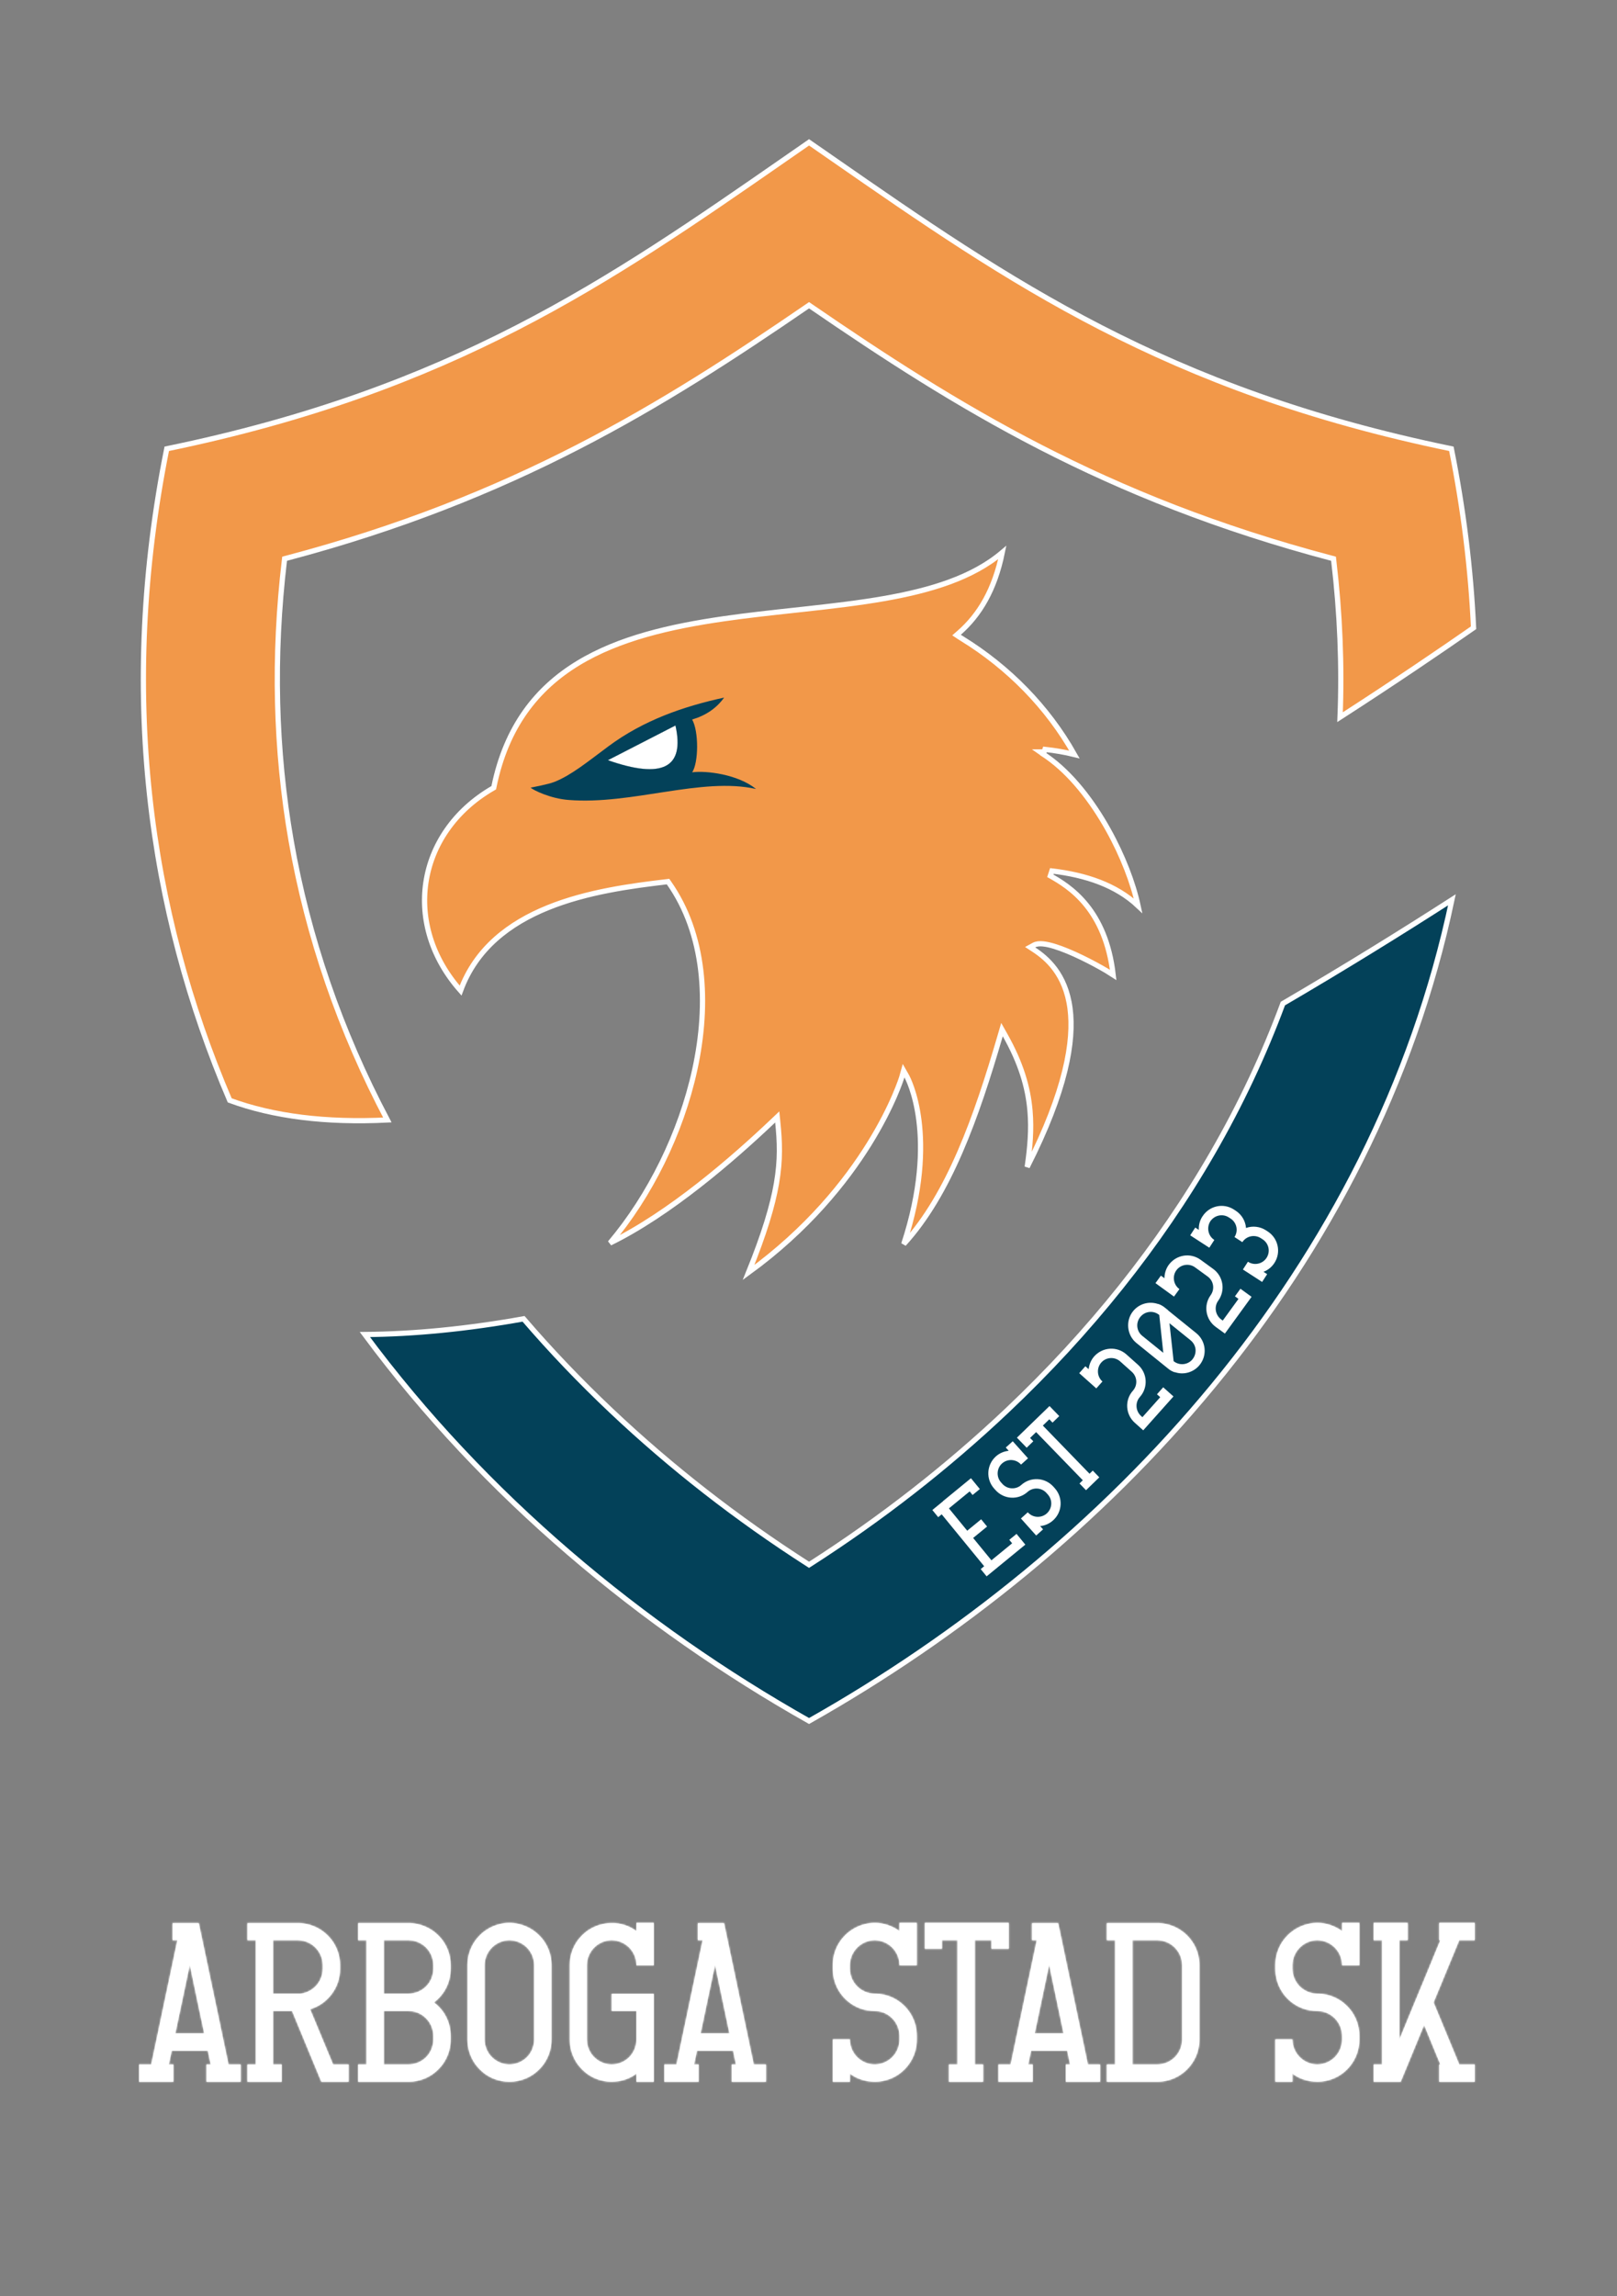 <svg width="930" height="1320" viewBox="0 0 930 1320" fill="none" xmlns="http://www.w3.org/2000/svg">
<rect x="0" y="0" width="930" height="1320" fill="#808080" stroke="none"/>
<path fill-rule="evenodd" clip-rule="evenodd" d="M349.653 437C353.683 434.93 388.473 417.06 388.473 417.06C393.953 441.37 381.013 448.02 349.653 437Z" fill="white"/>
<path d="M624.902 520.379C631.834 529.008 638.071 541.608 640.227 560.416C639.148 559.71 637.801 558.878 636.26 557.97C632.438 555.717 627.358 552.955 622.054 550.395C616.758 547.84 611.191 545.464 606.406 544.005C604.017 543.277 601.772 542.761 599.826 542.58C597.926 542.404 596.084 542.522 594.673 543.294L592.479 544.495L594.571 545.865C602.072 550.777 612.812 559.887 615.416 579.653C617.885 598.403 613.065 626.945 590.782 670.818C592.426 659.683 593.319 649.23 592.397 638.551C591.225 624.967 587.123 611.094 578.029 594.983L576.28 591.883L575.283 595.3C561.616 642.167 545.952 686.478 519.785 715.141C540.146 653.162 522.133 619.811 521.467 618.639L519.686 615.503L518.718 618.978C518.718 618.977 518.718 618.977 518.718 618.979C518.716 618.984 518.711 619 518.702 619.031C518.691 619.069 518.674 619.123 518.653 619.192C518.61 619.331 518.547 619.529 518.463 619.786C518.295 620.298 518.043 621.04 517.7 621.991C517.014 623.895 515.961 626.64 514.474 630.076C511.5 636.948 506.79 646.586 499.806 657.799C486.384 679.348 464.567 706.712 430.524 731.469C439.584 709.102 444.329 693.219 446.56 680.332C448.953 666.506 448.442 656.188 447.325 645.119L447.018 642.077L444.8 644.182C421.42 666.376 385.253 697.722 350.836 714.556C373.676 687.513 391.587 651.448 399.55 615.056C408.045 576.227 405.262 536.775 384.721 507.518L384.207 506.786L383.318 506.89C363.117 509.259 337.596 512.65 315.021 521.822C293.126 530.717 273.836 545.12 264.897 569.436C248.12 550.492 241.861 528.131 244.942 507.349C248.123 485.883 261.287 465.977 283.385 453.168L283.967 452.831L284.102 452.172C291.249 417.405 308.898 395.559 332.395 381.258C355.969 366.91 385.5 360.112 416.444 355.665C429.762 353.751 443.302 352.276 456.718 350.816C458.878 350.58 461.035 350.346 463.187 350.109C478.691 348.407 493.947 346.632 508.33 344.119C535.252 339.415 559.36 332.092 576.448 317.599C572.091 338.972 563.366 353.523 551.617 363.78L550.139 365.07L551.771 366.158C551.834 366.2 552.241 366.448 552.574 366.652L553.079 366.96L553.255 367.067L553.309 367.1L553.32 367.107L553.315 367.116C580.109 383.668 602.458 406.305 617.943 433.738C612.362 432.371 606.681 431.402 601.004 430.789L600.484 432.26H598.259L600.043 433.507L600.031 433.541C600.441 433.805 600.855 434.083 601.274 434.368L602.164 434.989C615.783 444.511 627.998 460.141 637.383 476.968C645.711 491.9 651.743 507.653 654.546 520.698C641.9 508.829 624.588 502.98 604.999 500.67L604.082 503.465C609.334 506.445 617.545 511.221 624.902 520.379ZM389.936 416.73L389.51 414.841L387.788 415.726L388.473 417.06C387.788 415.726 387.788 415.726 387.787 415.726L387.786 415.727L387.781 415.729L387.762 415.739L387.688 415.777L387.396 415.927L386.285 416.498L382.289 418.55L369.889 424.919L348.968 435.666L345.866 437.259L349.156 438.415C357.059 441.192 363.872 442.882 369.572 443.445C375.255 444.006 379.97 443.459 383.563 441.613C387.226 439.731 389.564 436.582 390.588 432.332C391.596 428.148 391.331 422.918 389.936 416.73Z" fill="#F29849" stroke="white" stroke-width="3"/>
<path fill-rule="evenodd" clip-rule="evenodd" d="M398.103 443.95C401.813 438.44 401.953 420.34 398.073 413.62C405.993 411.28 412.123 407.08 416.463 401.01C393.043 406.1 370.083 414.04 349.883 429.05C337.883 437.96 328.653 445.56 318.993 449.43C315.243 450.93 306.463 452.5 305.163 452.78C307.023 454.42 316.903 459.1 326.913 459.85C363.283 462.84 403.503 446.49 434.833 453.55C424.313 445.1 406.263 442.9 398.113 443.96L398.103 443.95ZM349.653 437C353.683 434.93 388.473 417.06 388.473 417.06C393.953 441.37 381.013 448.02 349.653 437Z" fill="#034159"/>
<path d="M167.445 483.308L167.445 483.308C177.132 538.719 195.712 592.62 222.775 643.816C187.476 645.564 157.193 641.778 132.118 632.537C85.414 523.519 67.907 397.692 95.908 257.989C260.247 224.113 350.266 161.652 451.772 91.22C456.264 88.103 460.779 84.971 465.323 81.824C469.853 84.961 474.353 88.083 478.83 91.191C580.346 161.634 670.376 224.108 834.738 257.989C841.786 293.185 845.953 327.488 847.497 360.872C828.67 373.99 802.401 391.855 770.714 412.273C771.888 382.653 770.665 352.582 767.073 322.204L766.953 321.19L765.966 320.93C635.139 286.374 549.845 233.414 466.171 176.043L465.323 175.461L464.475 176.043C380.801 233.414 295.497 286.374 164.68 320.93L163.693 321.19L163.573 322.203C157.057 377.191 158.349 431.198 167.445 483.308Z" fill="#F29849" stroke="white" stroke-width="3"/>
<path d="M464.514 899.003L465.323 899.522L466.132 899.003C506.869 872.894 544.713 843.397 579.043 810.961C626.931 765.738 666.764 715.855 697.432 662.7C713.482 634.897 726.966 606.239 737.834 576.904C773.587 556.002 806.398 535.662 835.057 517.238C790.345 729.532 637.022 892.416 465.323 989.328C369.117 935.032 278.654 859.999 209.844 767.147C238.355 766.924 268.89 763.901 301.114 758.128C316.771 776.348 333.62 793.988 351.593 810.961C385.923 843.397 423.767 872.894 464.514 899.003Z" fill="#034159" stroke="white" stroke-width="3"/>
<path d="M542.398 862.978L542.353 862.924L558.438 849.752L563.538 855.98L559.368 859.395L557.683 857.337L545.768 867.094L556.279 879.929L564.295 873.366L567.709 877.536L559.694 884.099L570.205 896.935L582.12 887.178L580.479 885.174L584.649 881.759L589.705 887.933L567.446 906.161L564.031 901.991L566.035 900.35L541.598 870.509L539.594 872.15L536.224 868.034L542.398 862.978Z" fill="white"/>
<path d="M580.143 833.986L578.461 832.109L582.477 828.513L591.256 838.317L587.24 841.913L587.194 841.861C584.392 838.732 579.502 838.412 576.321 841.261C573.192 844.063 572.919 849.005 575.721 852.134L576.515 853.02C579.363 856.201 584.259 856.422 587.388 853.62C592.811 848.764 601.062 849.268 605.872 854.64L606.665 855.526C611.475 860.898 611.069 869.154 605.646 874.01C603.612 875.831 601.018 877.027 598.228 877.269L599.909 879.147L595.946 882.696L587.167 872.892L591.13 869.343L591.177 869.395C594.026 872.576 598.921 872.797 602.05 869.995C605.231 867.146 605.498 862.303 602.65 859.122L601.856 858.235C599.054 855.106 594.164 854.787 590.983 857.636C585.612 862.445 577.408 861.993 572.551 856.569L571.758 855.683C566.948 850.311 567.4 842.107 572.725 837.245C574.811 835.377 577.4 834.281 580.143 833.986Z" fill="white"/>
<path d="M584.873 826.445L603.613 808.265L609.218 814.043L605.35 817.796L603.498 815.887L599.78 819.493L626.636 847.177L628.495 845.373L632.248 849.242L624.611 856.651L620.858 852.782L622.767 850.93L595.911 823.247L592.444 826.61L594.296 828.519L590.478 832.223L584.873 826.445Z" fill="white"/>
<path d="M629.373 779.649C634.273 774.264 642.476 773.799 647.855 778.6L654.539 784.567C659.918 789.368 660.435 797.618 655.587 803.049C652.791 806.183 653.065 811.026 656.204 813.921L657.04 814.667L667.295 803.179L665.415 801.501L669.004 797.479L674.905 802.747L657.518 822.225L652.661 817.89C647.283 813.089 646.765 804.839 651.566 799.46C654.41 796.275 654.135 791.432 650.95 788.588L644.266 782.621C641.132 779.824 636.237 780.053 633.394 783.238C630.597 786.371 630.877 791.313 634.01 794.11L634.062 794.157L630.52 798.125L620.702 789.362L624.245 785.393L626.125 787.071C626.415 784.328 627.555 781.685 629.373 779.649Z" fill="white"/>
<path d="M666.056 749.518L666.11 749.562C667.551 750.006 668.881 750.81 670.025 751.734L671.822 753.185L671.832 753.284L688.007 766.346C693.616 770.876 694.486 779.046 689.956 784.655C686.525 788.903 680.778 790.56 675.659 788.766L675.67 788.864L675.517 788.831C674.12 788.332 672.8 787.626 671.646 786.604L669.849 785.153L669.795 785.109L653.62 772.047C650.952 769.892 649.272 766.736 648.905 763.29C648.538 759.845 649.516 756.406 651.671 753.737C655.146 749.435 660.849 747.833 666.066 749.617L666.056 749.518ZM656.963 767.908L669.053 777.672L666.737 755.917L666.682 755.873C665.103 754.597 663.094 753.965 661.027 754.185C658.96 754.405 657.129 755.446 655.81 757.08C654.535 758.659 653.902 760.668 654.122 762.735C654.342 764.802 655.383 766.633 656.963 767.908ZM684.708 770.43L672.618 760.667L674.989 782.466C678.311 785.148 683.189 784.679 685.871 781.357C687.191 779.723 687.769 777.67 687.603 775.647C687.383 773.58 686.342 771.75 684.708 770.43Z" fill="white"/>
<path d="M672.206 727.074C676.541 721.224 684.656 719.937 690.49 724.174L697.74 729.439C703.574 733.676 704.917 741.832 700.639 747.722C698.171 751.121 698.931 755.912 702.345 758.477L703.251 759.136L712.301 746.675L710.262 745.194L713.429 740.833L719.829 745.481L704.486 766.607L699.219 762.782C693.385 758.545 692.041 750.389 696.278 744.555C698.787 741.1 698.027 736.309 694.572 733.8L687.323 728.535C683.924 726.067 679.077 726.786 676.567 730.241C674.099 733.639 674.875 738.528 678.273 740.996L678.33 741.037L675.204 745.342L664.555 737.609L667.682 733.304L669.721 734.785C669.734 732.026 670.602 729.283 672.206 727.074Z" fill="white"/>
<path d="M716.634 705.906C720.441 704.536 724.7 705.044 728.107 707.251L729.106 707.898C735.157 711.819 736.932 719.893 732.973 726.002C731.488 728.293 729.299 730.127 726.671 731.094L728.786 732.464L725.893 736.929L714.849 729.772L717.742 725.308L717.8 725.346C721.384 727.668 726.166 726.596 728.45 723.071C730.772 719.488 729.758 714.744 726.175 712.422L725.176 711.775C721.651 709.491 716.849 710.466 714.527 714.049L710.004 711.118C712.326 707.535 711.312 702.791 707.729 700.469L706.73 699.822C703.205 697.538 698.462 698.551 696.081 702.097C693.856 705.66 694.831 710.462 698.356 712.746L698.414 712.784L695.521 717.249L684.536 710.13L687.429 705.666L689.485 706.998C689.352 704.243 690.073 701.457 691.616 699.204C695.575 693.094 703.61 691.378 709.661 695.299L710.66 695.946C714.126 698.192 716.329 701.871 716.634 705.906Z" fill="white"/>
<mask id="path-14-inside-1_858_2088" fill="white">
<path d="M85.052 1196.7H80V1186.72H86.995L102.022 1115.35H99.302V1105.5H114.329L131.428 1186.72H138.423V1196.7H118.733V1186.72H121.194L119.51 1178.82H98.784L97.1 1186.72H99.69V1196.7H85.052ZM100.856 1168.85H117.438L109.147 1129.47L100.856 1168.85ZM162.019 1196.7H142.329V1186.72H147.122V1115.35H142.329V1105.5H171.346C184.689 1105.5 195.57 1116.25 195.57 1129.6V1131.8C195.57 1137.11 193.886 1142.29 190.648 1146.44C187.539 1150.58 183.264 1153.56 178.341 1154.99L191.555 1186.72H200.493V1196.7H184.818L167.978 1156.02H157.096V1186.72H162.019V1196.7ZM174.455 1145.79C180.932 1144.23 185.596 1138.53 185.596 1131.8V1129.6C185.596 1121.82 179.248 1115.35 171.346 1115.35H157.096V1146.05H171.346C171.864 1146.05 172.382 1146.05 172.901 1146.05C173.419 1145.92 173.937 1145.92 174.455 1145.79ZM234.978 1105.5C248.321 1105.5 259.203 1116.25 259.203 1129.6V1131.8C259.203 1139.44 255.705 1146.44 249.617 1151.1C255.705 1155.63 259.203 1162.76 259.203 1170.27V1172.47C259.203 1185.82 248.321 1196.7 234.978 1196.7H205.961V1186.72H210.754V1115.35H205.961V1105.5H234.978ZM220.729 1146.05H234.978C242.88 1146.05 249.228 1139.7 249.228 1131.8V1129.6C249.228 1121.82 242.88 1115.35 234.978 1115.35H220.729V1146.05ZM234.978 1156.02H220.729V1186.72H234.978C242.88 1186.72 249.228 1180.38 249.228 1172.47V1170.27C249.228 1162.5 242.88 1156.02 234.978 1156.02ZM292.962 1105.37C306.435 1105.5 317.187 1116.25 317.187 1129.6V1172.47C317.187 1185.82 306.435 1196.7 292.962 1196.7C279.62 1196.7 268.868 1185.82 268.868 1172.47V1129.6C268.868 1116.25 279.62 1105.5 292.962 1105.37ZM278.713 1129.6V1172.47C278.713 1180.38 285.19 1186.72 292.962 1186.72C300.864 1186.72 307.212 1180.38 307.212 1172.47V1129.6C307.212 1121.82 300.864 1115.35 292.962 1115.35C285.19 1115.35 278.713 1121.82 278.713 1129.6ZM366.037 1110.03V1105.37H376.012V1129.72H366.037V1129.6C366.037 1121.82 359.689 1115.35 351.787 1115.35C344.015 1115.35 337.538 1121.82 337.538 1129.6V1172.47C337.538 1180.38 344.015 1186.72 351.787 1186.72C359.689 1186.72 366.037 1180.38 366.037 1172.47V1156.02H351.787V1146.18H376.012V1196.7H366.037V1192.03C361.892 1195.14 356.969 1196.7 351.787 1196.7C338.445 1196.7 327.693 1185.82 327.693 1172.47V1129.6C327.693 1116.25 338.445 1105.5 351.787 1105.5C356.969 1105.37 361.892 1107.05 366.037 1110.03ZM387.147 1196.7H382.095V1186.72H389.09L404.117 1115.35H401.397V1105.5H416.424L433.523 1186.72H440.518V1196.7H420.828V1186.72H423.289L421.605 1178.82H400.879L399.195 1186.72H401.785V1196.7H387.147ZM402.951 1168.85H419.533L411.242 1129.47L402.951 1168.85ZM517.316 1110.03V1105.37H527.291V1129.72H517.316V1129.6C517.316 1121.82 510.969 1115.35 503.067 1115.35C495.294 1115.35 488.817 1121.82 488.817 1129.6V1131.8C488.817 1139.7 495.294 1146.05 503.067 1146.05C516.539 1146.05 527.291 1156.93 527.291 1170.27V1172.47C527.291 1185.82 516.539 1196.7 503.067 1196.7C498.015 1196.7 492.962 1195.14 488.817 1192.03V1196.7H478.972V1172.34H488.817V1172.47C488.817 1180.38 495.294 1186.72 503.067 1186.72C510.969 1186.72 517.316 1180.38 517.316 1172.47V1170.27C517.316 1162.5 510.969 1156.02 503.067 1156.02C489.724 1156.02 478.972 1145.27 478.972 1131.8V1129.6C478.972 1116.25 489.724 1105.5 503.067 1105.37C508.248 1105.37 513.171 1107.05 517.316 1110.03ZM531.881 1105.37H580.2V1120.27H570.225V1115.35H560.639V1186.72H565.432V1196.7H545.741V1186.72H550.664V1115.35H541.726V1120.27H531.881V1105.37ZM579.309 1196.7H574.257V1186.72H581.252L596.279 1115.35H593.559V1105.5H608.585L625.685 1186.72H632.68V1196.7H612.99V1186.72H615.451L613.767 1178.82H593.04L591.356 1186.72H593.947V1196.7H579.309ZM595.113 1168.85H611.694L603.404 1129.47L595.113 1168.85ZM665.603 1105.5C678.946 1105.5 689.827 1116.25 689.827 1129.6V1172.47C689.827 1185.82 678.946 1196.7 665.603 1196.7H636.586V1186.72H641.379V1115.35H636.586V1105.5H665.603ZM679.852 1129.6C679.852 1121.82 673.505 1115.35 665.603 1115.35H651.353V1186.72H665.603C673.505 1186.72 679.852 1180.38 679.852 1172.47V1129.6ZM771.845 1110.03V1105.37H781.82V1129.72H771.845V1129.6C771.845 1121.82 765.498 1115.35 757.596 1115.35C749.823 1115.35 743.346 1121.82 743.346 1129.6V1131.8C743.346 1139.7 749.823 1146.05 757.596 1146.05C771.068 1146.05 781.82 1156.93 781.82 1170.27V1172.47C781.82 1185.82 771.068 1196.7 757.596 1196.7C752.544 1196.7 747.491 1195.14 743.346 1192.03V1196.7H733.501V1172.34H743.346V1172.47C743.346 1180.38 749.823 1186.72 757.596 1186.72C765.498 1186.72 771.845 1180.38 771.845 1172.47V1170.27C771.845 1162.5 765.498 1156.02 757.596 1156.02C744.253 1156.02 733.501 1145.27 733.501 1131.8V1129.6C733.501 1116.25 744.253 1105.5 757.596 1105.37C762.777 1105.37 767.7 1107.05 771.845 1110.03ZM848.201 1105.37V1115.35H839.263L824.495 1151.1L839.263 1186.72H848.201V1196.7H827.733V1186.72H828.381L819.054 1164.05L805.582 1196.7H790.037V1186.72H794.83V1115.35H790.037V1105.37H809.598V1115.35H804.804V1172.47L813.613 1151.1L819.054 1138.02L828.381 1115.35H827.733V1105.37H848.201Z"/>
</mask>
<path d="M85.052 1196.7H80V1186.72H86.995L102.022 1115.35H99.302V1105.5H114.329L131.428 1186.72H138.423V1196.7H118.733V1186.72H121.194L119.51 1178.82H98.784L97.1 1186.72H99.69V1196.7H85.052ZM100.856 1168.85H117.438L109.147 1129.47L100.856 1168.85ZM162.019 1196.7H142.329V1186.72H147.122V1115.35H142.329V1105.5H171.346C184.689 1105.5 195.57 1116.25 195.57 1129.6V1131.8C195.57 1137.11 193.886 1142.29 190.648 1146.44C187.539 1150.58 183.264 1153.56 178.341 1154.99L191.555 1186.72H200.493V1196.7H184.818L167.978 1156.02H157.096V1186.72H162.019V1196.7ZM174.455 1145.79C180.932 1144.23 185.596 1138.53 185.596 1131.8V1129.6C185.596 1121.82 179.248 1115.35 171.346 1115.35H157.096V1146.05H171.346C171.864 1146.05 172.382 1146.05 172.901 1146.05C173.419 1145.92 173.937 1145.92 174.455 1145.79ZM234.978 1105.5C248.321 1105.5 259.203 1116.25 259.203 1129.6V1131.8C259.203 1139.44 255.705 1146.44 249.617 1151.1C255.705 1155.63 259.203 1162.76 259.203 1170.27V1172.47C259.203 1185.82 248.321 1196.7 234.978 1196.7H205.961V1186.72H210.754V1115.35H205.961V1105.5H234.978ZM220.729 1146.05H234.978C242.88 1146.05 249.228 1139.7 249.228 1131.8V1129.6C249.228 1121.82 242.88 1115.35 234.978 1115.35H220.729V1146.05ZM234.978 1156.02H220.729V1186.72H234.978C242.88 1186.72 249.228 1180.38 249.228 1172.47V1170.27C249.228 1162.5 242.88 1156.02 234.978 1156.02ZM292.962 1105.37C306.435 1105.5 317.187 1116.25 317.187 1129.6V1172.47C317.187 1185.82 306.435 1196.7 292.962 1196.7C279.62 1196.7 268.868 1185.82 268.868 1172.47V1129.6C268.868 1116.25 279.62 1105.5 292.962 1105.37ZM278.713 1129.6V1172.47C278.713 1180.38 285.19 1186.72 292.962 1186.72C300.864 1186.72 307.212 1180.38 307.212 1172.47V1129.6C307.212 1121.82 300.864 1115.35 292.962 1115.35C285.19 1115.35 278.713 1121.82 278.713 1129.6ZM366.037 1110.03V1105.37H376.012V1129.72H366.037V1129.6C366.037 1121.82 359.689 1115.35 351.787 1115.35C344.015 1115.35 337.538 1121.82 337.538 1129.6V1172.47C337.538 1180.38 344.015 1186.72 351.787 1186.72C359.689 1186.72 366.037 1180.38 366.037 1172.47V1156.02H351.787V1146.18H376.012V1196.7H366.037V1192.03C361.892 1195.14 356.969 1196.7 351.787 1196.7C338.445 1196.7 327.693 1185.82 327.693 1172.47V1129.6C327.693 1116.25 338.445 1105.5 351.787 1105.5C356.969 1105.37 361.892 1107.05 366.037 1110.03ZM387.147 1196.7H382.095V1186.72H389.09L404.117 1115.35H401.397V1105.5H416.424L433.523 1186.72H440.518V1196.7H420.828V1186.72H423.289L421.605 1178.82H400.879L399.195 1186.72H401.785V1196.7H387.147ZM402.951 1168.85H419.533L411.242 1129.47L402.951 1168.85ZM517.316 1110.03V1105.37H527.291V1129.72H517.316V1129.6C517.316 1121.82 510.969 1115.35 503.067 1115.35C495.294 1115.35 488.817 1121.82 488.817 1129.6V1131.8C488.817 1139.7 495.294 1146.05 503.067 1146.05C516.539 1146.05 527.291 1156.93 527.291 1170.27V1172.47C527.291 1185.82 516.539 1196.7 503.067 1196.7C498.015 1196.7 492.962 1195.14 488.817 1192.03V1196.7H478.972V1172.34H488.817V1172.47C488.817 1180.38 495.294 1186.72 503.067 1186.72C510.969 1186.72 517.316 1180.38 517.316 1172.47V1170.27C517.316 1162.5 510.969 1156.02 503.067 1156.02C489.724 1156.02 478.972 1145.27 478.972 1131.8V1129.6C478.972 1116.25 489.724 1105.5 503.067 1105.37C508.248 1105.37 513.171 1107.05 517.316 1110.03ZM531.881 1105.37H580.2V1120.27H570.225V1115.35H560.639V1186.72H565.432V1196.7H545.741V1186.72H550.664V1115.35H541.726V1120.27H531.881V1105.37ZM579.309 1196.7H574.257V1186.72H581.252L596.279 1115.35H593.559V1105.5H608.585L625.685 1186.72H632.68V1196.7H612.99V1186.72H615.451L613.767 1178.82H593.04L591.356 1186.72H593.947V1196.7H579.309ZM595.113 1168.85H611.694L603.404 1129.47L595.113 1168.85ZM665.603 1105.5C678.946 1105.5 689.827 1116.25 689.827 1129.6V1172.47C689.827 1185.82 678.946 1196.7 665.603 1196.7H636.586V1186.72H641.379V1115.35H636.586V1105.5H665.603ZM679.852 1129.6C679.852 1121.82 673.505 1115.35 665.603 1115.35H651.353V1186.72H665.603C673.505 1186.72 679.852 1180.38 679.852 1172.47V1129.6ZM771.845 1110.03V1105.37H781.82V1129.72H771.845V1129.6C771.845 1121.82 765.498 1115.35 757.596 1115.35C749.823 1115.35 743.346 1121.82 743.346 1129.6V1131.8C743.346 1139.7 749.823 1146.05 757.596 1146.05C771.068 1146.05 781.82 1156.93 781.82 1170.27V1172.47C781.82 1185.82 771.068 1196.7 757.596 1196.7C752.544 1196.7 747.491 1195.14 743.346 1192.03V1196.7H733.501V1172.34H743.346V1172.47C743.346 1180.38 749.823 1186.72 757.596 1186.72C765.498 1186.72 771.845 1180.38 771.845 1172.47V1170.27C771.845 1162.5 765.498 1156.02 757.596 1156.02C744.253 1156.02 733.501 1145.27 733.501 1131.8V1129.6C733.501 1116.25 744.253 1105.5 757.596 1105.37C762.777 1105.37 767.7 1107.05 771.845 1110.03ZM848.201 1105.37V1115.35H839.263L824.495 1151.1L839.263 1186.72H848.201V1196.7H827.733V1186.72H828.381L819.054 1164.05L805.582 1196.7H790.037V1186.72H794.83V1115.35H790.037V1105.37H809.598V1115.35H804.804V1172.47L813.613 1151.1L819.054 1138.02L828.381 1115.35H827.733V1105.37H848.201Z" fill="white"/>
<path d="M80 1196.7H79V1197.7H80V1196.7ZM80 1186.72V1185.72H79V1186.72H80ZM86.995 1186.72V1187.72H87.807L87.974 1186.93L86.995 1186.72ZM102.022 1115.35L103.001 1115.55L103.255 1114.35H102.022V1115.35ZM99.302 1115.35H98.302V1116.35H99.302V1115.35ZM99.302 1105.5V1104.5H98.302V1105.5H99.302ZM114.329 1105.5L115.307 1105.29L115.14 1104.5H114.329V1105.5ZM131.428 1186.72L130.449 1186.93L130.617 1187.72H131.428V1186.72ZM138.423 1186.72H139.423V1185.72H138.423V1186.72ZM138.423 1196.7V1197.7H139.423V1196.7H138.423ZM118.733 1196.7H117.733V1197.7H118.733V1196.7ZM118.733 1186.72V1185.72H117.733V1186.72H118.733ZM121.194 1186.72V1187.72H122.43L122.172 1186.51L121.194 1186.72ZM119.51 1178.82L120.488 1178.61L120.32 1177.82H119.51V1178.82ZM98.784 1178.82V1177.82H97.974L97.805 1178.61L98.784 1178.82ZM97.1 1186.72L96.121 1186.51L95.864 1187.72H97.1V1186.72ZM99.69 1186.72H100.69V1185.72H99.69V1186.72ZM99.69 1196.7V1197.7H100.69V1196.7H99.69ZM100.856 1168.85L99.878 1168.64L99.624 1169.85H100.856V1168.85ZM117.438 1168.85V1169.85H118.67L118.416 1168.64L117.438 1168.85ZM109.147 1129.47L110.125 1129.26H108.168L109.147 1129.47ZM85.052 1195.7H80V1197.7H85.052V1195.7ZM81 1196.7V1186.72H79V1196.7H81ZM80 1187.72H86.995V1185.72H80V1187.72ZM87.974 1186.93L103.001 1115.55L101.044 1115.14L86.017 1186.52L87.974 1186.93ZM102.022 1114.35H99.302V1116.35H102.022V1114.35ZM100.302 1115.35V1105.5H98.302V1115.35H100.302ZM99.302 1106.5H114.329V1104.5H99.302V1106.5ZM113.35 1105.71L130.449 1186.93L132.407 1186.52L115.307 1105.29L113.35 1105.71ZM131.428 1187.72H138.423V1185.72H131.428V1187.72ZM137.423 1186.72V1196.7H139.423V1186.72H137.423ZM138.423 1195.7H118.733V1197.7H138.423V1195.7ZM119.733 1196.7V1186.72H117.733V1196.7H119.733ZM118.733 1187.72H121.194V1185.72H118.733V1187.72ZM122.172 1186.51L120.488 1178.61L118.532 1179.03L120.216 1186.93L122.172 1186.51ZM119.51 1177.82H98.784V1179.82H119.51V1177.82ZM97.805 1178.61L96.121 1186.51L98.078 1186.93L99.762 1179.03L97.805 1178.61ZM97.1 1187.72H99.69V1185.72H97.1V1187.72ZM98.69 1186.72V1196.7H100.69V1186.72H98.69ZM99.69 1195.7H85.052V1197.7H99.69V1195.7ZM100.856 1169.85H117.438V1167.85H100.856V1169.85ZM118.416 1168.64L110.125 1129.26L108.168 1129.67L116.459 1169.05L118.416 1168.64ZM108.168 1129.26L99.878 1168.64L101.835 1169.05L110.125 1129.67L108.168 1129.26ZM162.019 1196.7V1197.7H163.019V1196.7H162.019ZM142.329 1196.7H141.329V1197.7H142.329V1196.7ZM142.329 1186.72V1185.72H141.329V1186.72H142.329ZM147.122 1186.72V1187.72H148.122V1186.72H147.122ZM147.122 1115.35H148.122V1114.35H147.122V1115.35ZM142.329 1115.35H141.329V1116.35H142.329V1115.35ZM142.329 1105.5V1104.5H141.329V1105.5H142.329ZM190.648 1146.44L189.86 1145.82L189.854 1145.83L189.848 1145.84L190.648 1146.44ZM178.341 1154.99L178.063 1154.02L176.988 1154.34L177.418 1155.37L178.341 1154.99ZM191.555 1186.72L190.631 1187.11L190.888 1187.72H191.555V1186.72ZM200.493 1186.72H201.493V1185.72H200.493V1186.72ZM200.493 1196.7V1197.7H201.493V1196.7H200.493ZM184.818 1196.7L183.894 1197.08L184.15 1197.7H184.818V1196.7ZM167.978 1156.02L168.902 1155.64L168.646 1155.02H167.978V1156.02ZM157.096 1156.02V1155.02H156.096V1156.02H157.096ZM157.096 1186.72H156.096V1187.72H157.096V1186.72ZM162.019 1186.72H163.019V1185.72H162.019V1186.72ZM174.455 1145.79L174.222 1144.82L174.213 1144.82L174.455 1145.79ZM157.096 1115.35V1114.35H156.096V1115.35H157.096ZM157.096 1146.05H156.096V1147.05H157.096V1146.05ZM172.901 1146.05V1147.05H173.024L173.143 1147.02L172.901 1146.05ZM162.019 1195.7H142.329V1197.7H162.019V1195.7ZM143.329 1196.7V1186.72H141.329V1196.7H143.329ZM142.329 1187.72H147.122V1185.72H142.329V1187.72ZM148.122 1186.72V1115.35H146.122V1186.72H148.122ZM147.122 1114.35H142.329V1116.35H147.122V1114.35ZM143.329 1115.35V1105.5H141.329V1115.35H143.329ZM142.329 1106.5H171.346V1104.5H142.329V1106.5ZM171.346 1106.5C184.144 1106.5 194.57 1116.81 194.57 1129.6H196.57C196.57 1115.69 185.234 1104.5 171.346 1104.5V1106.5ZM194.57 1129.6V1131.8H196.57V1129.6H194.57ZM194.57 1131.8C194.57 1136.9 192.952 1141.86 189.86 1145.82L191.436 1147.05C194.82 1142.72 196.57 1137.32 196.57 1131.8H194.57ZM189.848 1145.84C186.866 1149.81 182.773 1152.66 178.063 1154.02L178.619 1155.95C183.755 1154.46 188.211 1151.35 191.448 1147.04L189.848 1145.84ZM177.418 1155.37L190.631 1187.11L192.478 1186.34L179.264 1154.6L177.418 1155.37ZM191.555 1187.72H200.493V1185.72H191.555V1187.72ZM199.493 1186.72V1196.7H201.493V1186.72H199.493ZM200.493 1195.7H184.818V1197.7H200.493V1195.7ZM185.742 1196.32L168.902 1155.64L167.054 1156.4L183.894 1197.08L185.742 1196.32ZM167.978 1155.02H157.096V1157.02H167.978V1155.02ZM156.096 1156.02V1186.72H158.096V1156.02H156.096ZM157.096 1187.72H162.019V1185.72H157.096V1187.72ZM161.019 1186.72V1196.7H163.019V1186.72H161.019ZM174.688 1146.76C181.601 1145.1 186.596 1139.01 186.596 1131.8H184.596C184.596 1138.06 180.264 1143.37 174.222 1144.82L174.688 1146.76ZM186.596 1131.8V1129.6H184.596V1131.8H186.596ZM186.596 1129.6C186.596 1121.28 179.806 1114.35 171.346 1114.35V1116.35C178.69 1116.35 184.596 1122.37 184.596 1129.6H186.596ZM171.346 1114.35H157.096V1116.35H171.346V1114.35ZM156.096 1115.35V1146.05H158.096V1115.35H156.096ZM157.096 1147.05H171.346V1145.05H157.096V1147.05ZM171.346 1147.05C171.347 1147.05 171.348 1147.05 171.349 1147.05C171.35 1147.05 171.351 1147.05 171.352 1147.05C171.353 1147.05 171.354 1147.05 171.355 1147.05C171.356 1147.05 171.357 1147.05 171.358 1147.05C171.359 1147.05 171.36 1147.05 171.361 1147.05C171.362 1147.05 171.363 1147.05 171.364 1147.05C171.365 1147.05 171.366 1147.05 171.367 1147.05C171.368 1147.05 171.369 1147.05 171.37 1147.05C171.371 1147.05 171.372 1147.05 171.373 1147.05C171.374 1147.05 171.375 1147.05 171.376 1147.05C171.377 1147.05 171.378 1147.05 171.379 1147.05C171.38 1147.05 171.381 1147.05 171.382 1147.05C171.384 1147.05 171.385 1147.05 171.386 1147.05C171.387 1147.05 171.388 1147.05 171.389 1147.05C171.39 1147.05 171.391 1147.05 171.392 1147.05C171.393 1147.05 171.394 1147.05 171.395 1147.05C171.396 1147.05 171.397 1147.05 171.398 1147.05C171.399 1147.05 171.4 1147.05 171.401 1147.05C171.402 1147.05 171.403 1147.05 171.404 1147.05C171.405 1147.05 171.406 1147.05 171.407 1147.05C171.408 1147.05 171.409 1147.05 171.41 1147.05C171.411 1147.05 171.412 1147.05 171.413 1147.05C171.414 1147.05 171.415 1147.05 171.416 1147.05C171.417 1147.05 171.418 1147.05 171.419 1147.05C171.42 1147.05 171.421 1147.05 171.422 1147.05C171.423 1147.05 171.424 1147.05 171.425 1147.05C171.426 1147.05 171.427 1147.05 171.428 1147.05C171.429 1147.05 171.43 1147.05 171.431 1147.05C171.432 1147.05 171.433 1147.05 171.434 1147.05C171.435 1147.05 171.436 1147.05 171.437 1147.05C171.438 1147.05 171.439 1147.05 171.44 1147.05C171.441 1147.05 171.442 1147.05 171.443 1147.05C171.444 1147.05 171.445 1147.05 171.446 1147.05C171.447 1147.05 171.448 1147.05 171.449 1147.05C171.45 1147.05 171.451 1147.05 171.452 1147.05C171.453 1147.05 171.454 1147.05 171.455 1147.05C171.456 1147.05 171.457 1147.05 171.458 1147.05C171.459 1147.05 171.46 1147.05 171.461 1147.05C171.462 1147.05 171.463 1147.05 171.464 1147.05C171.465 1147.05 171.466 1147.05 171.468 1147.05C171.469 1147.05 171.47 1147.05 171.471 1147.05C171.472 1147.05 171.473 1147.05 171.474 1147.05C171.475 1147.05 171.476 1147.05 171.477 1147.05C171.478 1147.05 171.479 1147.05 171.48 1147.05C171.481 1147.05 171.482 1147.05 171.483 1147.05C171.484 1147.05 171.485 1147.05 171.486 1147.05C171.487 1147.05 171.488 1147.05 171.489 1147.05C171.49 1147.05 171.491 1147.05 171.492 1147.05C171.493 1147.05 171.494 1147.05 171.495 1147.05C171.496 1147.05 171.497 1147.05 171.498 1147.05C171.499 1147.05 171.5 1147.05 171.501 1147.05C171.502 1147.05 171.503 1147.05 171.504 1147.05C171.505 1147.05 171.506 1147.05 171.507 1147.05C171.508 1147.05 171.509 1147.05 171.51 1147.05C171.511 1147.05 171.512 1147.05 171.513 1147.05C171.514 1147.05 171.515 1147.05 171.516 1147.05C171.517 1147.05 171.518 1147.05 171.519 1147.05C171.52 1147.05 171.521 1147.05 171.522 1147.05C171.523 1147.05 171.524 1147.05 171.525 1147.05C171.526 1147.05 171.527 1147.05 171.528 1147.05C171.529 1147.05 171.53 1147.05 171.531 1147.05C171.532 1147.05 171.533 1147.05 171.534 1147.05C171.535 1147.05 171.536 1147.05 171.537 1147.05C171.538 1147.05 171.539 1147.05 171.54 1147.05C171.541 1147.05 171.542 1147.05 171.543 1147.05C171.544 1147.05 171.545 1147.05 171.546 1147.05C171.547 1147.05 171.548 1147.05 171.549 1147.05C171.55 1147.05 171.551 1147.05 171.553 1147.05C171.554 1147.05 171.555 1147.05 171.556 1147.05C171.557 1147.05 171.558 1147.05 171.559 1147.05C171.56 1147.05 171.561 1147.05 171.562 1147.05C171.563 1147.05 171.564 1147.05 171.565 1147.05C171.566 1147.05 171.567 1147.05 171.568 1147.05C171.569 1147.05 171.57 1147.05 171.571 1147.05C171.572 1147.05 171.573 1147.05 171.574 1147.05C171.575 1147.05 171.576 1147.05 171.577 1147.05C171.578 1147.05 171.579 1147.05 171.58 1147.05C171.581 1147.05 171.582 1147.05 171.583 1147.05C171.584 1147.05 171.585 1147.05 171.586 1147.05C171.587 1147.05 171.588 1147.05 171.589 1147.05C171.59 1147.05 171.591 1147.05 171.592 1147.05C171.593 1147.05 171.594 1147.05 171.595 1147.05C171.596 1147.05 171.597 1147.05 171.598 1147.05C171.599 1147.05 171.6 1147.05 171.601 1147.05C171.602 1147.05 171.603 1147.05 171.604 1147.05C171.605 1147.05 171.606 1147.05 171.607 1147.05C171.608 1147.05 171.609 1147.05 171.61 1147.05C171.611 1147.05 171.612 1147.05 171.613 1147.05C171.614 1147.05 171.615 1147.05 171.616 1147.05C171.617 1147.05 171.618 1147.05 171.619 1147.05C171.62 1147.05 171.621 1147.05 171.622 1147.05C171.623 1147.05 171.624 1147.05 171.625 1147.05C171.626 1147.05 171.627 1147.05 171.628 1147.05C171.629 1147.05 171.63 1147.05 171.631 1147.05C171.632 1147.05 171.633 1147.05 171.634 1147.05C171.635 1147.05 171.637 1147.05 171.638 1147.05C171.639 1147.05 171.64 1147.05 171.641 1147.05C171.642 1147.05 171.643 1147.05 171.644 1147.05C171.645 1147.05 171.646 1147.05 171.647 1147.05C171.648 1147.05 171.649 1147.05 171.65 1147.05C171.651 1147.05 171.652 1147.05 171.653 1147.05C171.654 1147.05 171.655 1147.05 171.656 1147.05C171.657 1147.05 171.658 1147.05 171.659 1147.05C171.66 1147.05 171.661 1147.05 171.662 1147.05C171.663 1147.05 171.664 1147.05 171.665 1147.05C171.666 1147.05 171.667 1147.05 171.668 1147.05C171.669 1147.05 171.67 1147.05 171.671 1147.05C171.672 1147.05 171.673 1147.05 171.674 1147.05C171.675 1147.05 171.676 1147.05 171.677 1147.05C171.678 1147.05 171.679 1147.05 171.68 1147.05C171.681 1147.05 171.682 1147.05 171.683 1147.05C171.684 1147.05 171.685 1147.05 171.686 1147.05C171.687 1147.05 171.688 1147.05 171.689 1147.05C171.69 1147.05 171.691 1147.05 171.692 1147.05C171.693 1147.05 171.694 1147.05 171.695 1147.05C171.696 1147.05 171.697 1147.05 171.698 1147.05C171.699 1147.05 171.7 1147.05 171.701 1147.05C171.702 1147.05 171.703 1147.05 171.704 1147.05C171.705 1147.05 171.706 1147.05 171.707 1147.05C171.708 1147.05 171.709 1147.05 171.71 1147.05C171.711 1147.05 171.712 1147.05 171.713 1147.05C171.714 1147.05 171.715 1147.05 171.716 1147.05C171.717 1147.05 171.718 1147.05 171.719 1147.05C171.721 1147.05 171.722 1147.05 171.723 1147.05C171.724 1147.05 171.725 1147.05 171.726 1147.05C171.727 1147.05 171.728 1147.05 171.729 1147.05C171.73 1147.05 171.731 1147.05 171.732 1147.05C171.733 1147.05 171.734 1147.05 171.735 1147.05C171.736 1147.05 171.737 1147.05 171.738 1147.05C171.739 1147.05 171.74 1147.05 171.741 1147.05C171.742 1147.05 171.743 1147.05 171.744 1147.05C171.745 1147.05 171.746 1147.05 171.747 1147.05C171.748 1147.05 171.749 1147.05 171.75 1147.05C171.751 1147.05 171.752 1147.05 171.753 1147.05C171.754 1147.05 171.755 1147.05 171.756 1147.05C171.757 1147.05 171.758 1147.05 171.759 1147.05C171.76 1147.05 171.761 1147.05 171.762 1147.05C171.763 1147.05 171.764 1147.05 171.765 1147.05C171.766 1147.05 171.767 1147.05 171.768 1147.05C171.769 1147.05 171.77 1147.05 171.771 1147.05C171.772 1147.05 171.773 1147.05 171.774 1147.05C171.775 1147.05 171.776 1147.05 171.777 1147.05C171.778 1147.05 171.779 1147.05 171.78 1147.05C171.781 1147.05 171.782 1147.05 171.783 1147.05C171.784 1147.05 171.785 1147.05 171.786 1147.05C171.787 1147.05 171.788 1147.05 171.789 1147.05C171.79 1147.05 171.791 1147.05 171.792 1147.05C171.793 1147.05 171.794 1147.05 171.795 1147.05C171.796 1147.05 171.797 1147.05 171.798 1147.05C171.799 1147.05 171.8 1147.05 171.801 1147.05C171.802 1147.05 171.803 1147.05 171.805 1147.05C171.806 1147.05 171.807 1147.05 171.808 1147.05C171.809 1147.05 171.81 1147.05 171.811 1147.05C171.812 1147.05 171.813 1147.05 171.814 1147.05C171.815 1147.05 171.816 1147.05 171.817 1147.05C171.818 1147.05 171.819 1147.05 171.82 1147.05C171.821 1147.05 171.822 1147.05 171.823 1147.05C171.824 1147.05 171.825 1147.05 171.826 1147.05C171.827 1147.05 171.828 1147.05 171.829 1147.05C171.83 1147.05 171.831 1147.05 171.832 1147.05C171.833 1147.05 171.834 1147.05 171.835 1147.05C171.836 1147.05 171.837 1147.05 171.838 1147.05C171.839 1147.05 171.84 1147.05 171.841 1147.05C171.842 1147.05 171.843 1147.05 171.844 1147.05C171.845 1147.05 171.846 1147.05 171.847 1147.05C171.848 1147.05 171.849 1147.05 171.85 1147.05C171.851 1147.05 171.852 1147.05 171.853 1147.05C171.854 1147.05 171.855 1147.05 171.856 1147.05C171.857 1147.05 171.858 1147.05 171.859 1147.05C171.86 1147.05 171.861 1147.05 171.862 1147.05C171.863 1147.05 171.864 1147.05 171.865 1147.05C171.866 1147.05 171.867 1147.05 171.868 1147.05C171.869 1147.05 171.87 1147.05 171.871 1147.05C171.872 1147.05 171.873 1147.05 171.874 1147.05C171.875 1147.05 171.876 1147.05 171.877 1147.05C171.878 1147.05 171.879 1147.05 171.88 1147.05C171.881 1147.05 171.882 1147.05 171.883 1147.05C171.884 1147.05 171.885 1147.05 171.886 1147.05C171.887 1147.05 171.889 1147.05 171.89 1147.05C171.891 1147.05 171.892 1147.05 171.893 1147.05C171.894 1147.05 171.895 1147.05 171.896 1147.05C171.897 1147.05 171.898 1147.05 171.899 1147.05C171.9 1147.05 171.901 1147.05 171.902 1147.05C171.903 1147.05 171.904 1147.05 171.905 1147.05C171.906 1147.05 171.907 1147.05 171.908 1147.05C171.909 1147.05 171.91 1147.05 171.911 1147.05C171.912 1147.05 171.913 1147.05 171.914 1147.05C171.915 1147.05 171.916 1147.05 171.917 1147.05C171.918 1147.05 171.919 1147.05 171.92 1147.05C171.921 1147.05 171.922 1147.05 171.923 1147.05C171.924 1147.05 171.925 1147.05 171.926 1147.05C171.927 1147.05 171.928 1147.05 171.929 1147.05C171.93 1147.05 171.931 1147.05 171.932 1147.05C171.933 1147.05 171.934 1147.05 171.935 1147.05C171.936 1147.05 171.937 1147.05 171.938 1147.05C171.939 1147.05 171.94 1147.05 171.941 1147.05C171.942 1147.05 171.943 1147.05 171.944 1147.05C171.945 1147.05 171.946 1147.05 171.947 1147.05C171.948 1147.05 171.949 1147.05 171.95 1147.05C171.951 1147.05 171.952 1147.05 171.953 1147.05C171.954 1147.05 171.955 1147.05 171.956 1147.05C171.957 1147.05 171.958 1147.05 171.959 1147.05C171.96 1147.05 171.961 1147.05 171.962 1147.05C171.963 1147.05 171.964 1147.05 171.965 1147.05C171.966 1147.05 171.967 1147.05 171.968 1147.05C171.969 1147.05 171.97 1147.05 171.971 1147.05C171.973 1147.05 171.974 1147.05 171.975 1147.05C171.976 1147.05 171.977 1147.05 171.978 1147.05C171.979 1147.05 171.98 1147.05 171.981 1147.05C171.982 1147.05 171.983 1147.05 171.984 1147.05C171.985 1147.05 171.986 1147.05 171.987 1147.05C171.988 1147.05 171.989 1147.05 171.99 1147.05C171.991 1147.05 171.992 1147.05 171.993 1147.05C171.994 1147.05 171.995 1147.05 171.996 1147.05C171.997 1147.05 171.998 1147.05 171.999 1147.05C172 1147.05 172.001 1147.05 172.002 1147.05C172.003 1147.05 172.004 1147.05 172.005 1147.05C172.006 1147.05 172.007 1147.05 172.008 1147.05C172.009 1147.05 172.01 1147.05 172.011 1147.05C172.012 1147.05 172.013 1147.05 172.014 1147.05C172.015 1147.05 172.016 1147.05 172.017 1147.05C172.018 1147.05 172.019 1147.05 172.02 1147.05C172.021 1147.05 172.022 1147.05 172.023 1147.05C172.024 1147.05 172.025 1147.05 172.026 1147.05C172.027 1147.05 172.028 1147.05 172.029 1147.05C172.03 1147.05 172.031 1147.05 172.032 1147.05C172.033 1147.05 172.034 1147.05 172.035 1147.05C172.036 1147.05 172.037 1147.05 172.038 1147.05C172.039 1147.05 172.04 1147.05 172.041 1147.05C172.042 1147.05 172.043 1147.05 172.044 1147.05C172.045 1147.05 172.046 1147.05 172.047 1147.05C172.048 1147.05 172.049 1147.05 172.05 1147.05C172.051 1147.05 172.052 1147.05 172.053 1147.05C172.054 1147.05 172.055 1147.05 172.057 1147.05C172.058 1147.05 172.059 1147.05 172.06 1147.05C172.061 1147.05 172.062 1147.05 172.063 1147.05C172.064 1147.05 172.065 1147.05 172.066 1147.05C172.067 1147.05 172.068 1147.05 172.069 1147.05C172.07 1147.05 172.071 1147.05 172.072 1147.05C172.073 1147.05 172.074 1147.05 172.075 1147.05C172.076 1147.05 172.077 1147.05 172.078 1147.05C172.079 1147.05 172.08 1147.05 172.081 1147.05C172.082 1147.05 172.083 1147.05 172.084 1147.05C172.085 1147.05 172.086 1147.05 172.087 1147.05C172.088 1147.05 172.089 1147.05 172.09 1147.05C172.091 1147.05 172.092 1147.05 172.093 1147.05C172.094 1147.05 172.095 1147.05 172.096 1147.05C172.097 1147.05 172.098 1147.05 172.099 1147.05C172.1 1147.05 172.101 1147.05 172.102 1147.05C172.103 1147.05 172.104 1147.05 172.105 1147.05C172.106 1147.05 172.107 1147.05 172.108 1147.05C172.109 1147.05 172.11 1147.05 172.111 1147.05C172.112 1147.05 172.113 1147.05 172.114 1147.05C172.115 1147.05 172.116 1147.05 172.117 1147.05C172.118 1147.05 172.119 1147.05 172.12 1147.05C172.121 1147.05 172.122 1147.05 172.123 1147.05C172.124 1147.05 172.125 1147.05 172.126 1147.05C172.127 1147.05 172.128 1147.05 172.129 1147.05C172.13 1147.05 172.131 1147.05 172.132 1147.05C172.133 1147.05 172.134 1147.05 172.135 1147.05C172.136 1147.05 172.137 1147.05 172.138 1147.05C172.139 1147.05 172.141 1147.05 172.142 1147.05C172.143 1147.05 172.144 1147.05 172.145 1147.05C172.146 1147.05 172.147 1147.05 172.148 1147.05C172.149 1147.05 172.15 1147.05 172.151 1147.05C172.152 1147.05 172.153 1147.05 172.154 1147.05C172.155 1147.05 172.156 1147.05 172.157 1147.05C172.158 1147.05 172.159 1147.05 172.16 1147.05C172.161 1147.05 172.162 1147.05 172.163 1147.05C172.164 1147.05 172.165 1147.05 172.166 1147.05C172.167 1147.05 172.168 1147.05 172.169 1147.05C172.17 1147.05 172.171 1147.05 172.172 1147.05C172.173 1147.05 172.174 1147.05 172.175 1147.05C172.176 1147.05 172.177 1147.05 172.178 1147.05C172.179 1147.05 172.18 1147.05 172.181 1147.05C172.182 1147.05 172.183 1147.05 172.184 1147.05C172.185 1147.05 172.186 1147.05 172.187 1147.05C172.188 1147.05 172.189 1147.05 172.19 1147.05C172.191 1147.05 172.192 1147.05 172.193 1147.05C172.194 1147.05 172.195 1147.05 172.196 1147.05C172.197 1147.05 172.198 1147.05 172.199 1147.05C172.2 1147.05 172.201 1147.05 172.202 1147.05C172.203 1147.05 172.204 1147.05 172.205 1147.05C172.206 1147.05 172.207 1147.05 172.208 1147.05C172.209 1147.05 172.21 1147.05 172.211 1147.05C172.212 1147.05 172.213 1147.05 172.214 1147.05C172.215 1147.05 172.216 1147.05 172.217 1147.05C172.218 1147.05 172.219 1147.05 172.22 1147.05C172.221 1147.05 172.222 1147.05 172.223 1147.05C172.225 1147.05 172.226 1147.05 172.227 1147.05C172.228 1147.05 172.229 1147.05 172.23 1147.05C172.231 1147.05 172.232 1147.05 172.233 1147.05C172.234 1147.05 172.235 1147.05 172.236 1147.05C172.237 1147.05 172.238 1147.05 172.239 1147.05C172.24 1147.05 172.241 1147.05 172.242 1147.05C172.243 1147.05 172.244 1147.05 172.245 1147.05C172.246 1147.05 172.247 1147.05 172.248 1147.05C172.249 1147.05 172.25 1147.05 172.251 1147.05C172.252 1147.05 172.253 1147.05 172.254 1147.05C172.255 1147.05 172.256 1147.05 172.257 1147.05C172.258 1147.05 172.259 1147.05 172.26 1147.05C172.261 1147.05 172.262 1147.05 172.263 1147.05C172.264 1147.05 172.265 1147.05 172.266 1147.05C172.267 1147.05 172.268 1147.05 172.269 1147.05C172.27 1147.05 172.271 1147.05 172.272 1147.05C172.273 1147.05 172.274 1147.05 172.275 1147.05C172.276 1147.05 172.277 1147.05 172.278 1147.05C172.279 1147.05 172.28 1147.05 172.281 1147.05C172.282 1147.05 172.283 1147.05 172.284 1147.05C172.285 1147.05 172.286 1147.05 172.287 1147.05C172.288 1147.05 172.289 1147.05 172.29 1147.05C172.291 1147.05 172.292 1147.05 172.293 1147.05C172.294 1147.05 172.295 1147.05 172.296 1147.05C172.297 1147.05 172.298 1147.05 172.299 1147.05C172.3 1147.05 172.301 1147.05 172.302 1147.05C172.303 1147.05 172.304 1147.05 172.305 1147.05C172.306 1147.05 172.307 1147.05 172.309 1147.05C172.31 1147.05 172.311 1147.05 172.312 1147.05C172.313 1147.05 172.314 1147.05 172.315 1147.05C172.316 1147.05 172.317 1147.05 172.318 1147.05C172.319 1147.05 172.32 1147.05 172.321 1147.05C172.322 1147.05 172.323 1147.05 172.324 1147.05C172.325 1147.05 172.326 1147.05 172.327 1147.05C172.328 1147.05 172.329 1147.05 172.33 1147.05C172.331 1147.05 172.332 1147.05 172.333 1147.05C172.334 1147.05 172.335 1147.05 172.336 1147.05C172.337 1147.05 172.338 1147.05 172.339 1147.05C172.34 1147.05 172.341 1147.05 172.342 1147.05C172.343 1147.05 172.344 1147.05 172.345 1147.05C172.346 1147.05 172.347 1147.05 172.348 1147.05C172.349 1147.05 172.35 1147.05 172.351 1147.05C172.352 1147.05 172.353 1147.05 172.354 1147.05C172.355 1147.05 172.356 1147.05 172.357 1147.05C172.358 1147.05 172.359 1147.05 172.36 1147.05C172.361 1147.05 172.362 1147.05 172.363 1147.05C172.364 1147.05 172.365 1147.05 172.366 1147.05C172.367 1147.05 172.368 1147.05 172.369 1147.05C172.37 1147.05 172.371 1147.05 172.372 1147.05C172.373 1147.05 172.374 1147.05 172.375 1147.05C172.376 1147.05 172.377 1147.05 172.378 1147.05C172.379 1147.05 172.38 1147.05 172.381 1147.05C172.382 1147.05 172.383 1147.05 172.384 1147.05C172.385 1147.05 172.386 1147.05 172.387 1147.05C172.388 1147.05 172.389 1147.05 172.39 1147.05C172.391 1147.05 172.393 1147.05 172.394 1147.05C172.395 1147.05 172.396 1147.05 172.397 1147.05C172.398 1147.05 172.399 1147.05 172.4 1147.05C172.401 1147.05 172.402 1147.05 172.403 1147.05C172.404 1147.05 172.405 1147.05 172.406 1147.05C172.407 1147.05 172.408 1147.05 172.409 1147.05C172.41 1147.05 172.411 1147.05 172.412 1147.05C172.413 1147.05 172.414 1147.05 172.415 1147.05C172.416 1147.05 172.417 1147.05 172.418 1147.05C172.419 1147.05 172.42 1147.05 172.421 1147.05C172.422 1147.05 172.423 1147.05 172.424 1147.05C172.425 1147.05 172.426 1147.05 172.427 1147.05C172.428 1147.05 172.429 1147.05 172.43 1147.05C172.431 1147.05 172.432 1147.05 172.433 1147.05C172.434 1147.05 172.435 1147.05 172.436 1147.05C172.437 1147.05 172.438 1147.05 172.439 1147.05C172.44 1147.05 172.441 1147.05 172.442 1147.05C172.443 1147.05 172.444 1147.05 172.445 1147.05C172.446 1147.05 172.447 1147.05 172.448 1147.05C172.449 1147.05 172.45 1147.05 172.451 1147.05C172.452 1147.05 172.453 1147.05 172.454 1147.05C172.455 1147.05 172.456 1147.05 172.457 1147.05C172.458 1147.05 172.459 1147.05 172.46 1147.05C172.461 1147.05 172.462 1147.05 172.463 1147.05C172.464 1147.05 172.465 1147.05 172.466 1147.05C172.467 1147.05 172.468 1147.05 172.469 1147.05C172.47 1147.05 172.471 1147.05 172.472 1147.05C172.473 1147.05 172.474 1147.05 172.475 1147.05C172.477 1147.05 172.478 1147.05 172.479 1147.05C172.48 1147.05 172.481 1147.05 172.482 1147.05C172.483 1147.05 172.484 1147.05 172.485 1147.05C172.486 1147.05 172.487 1147.05 172.488 1147.05C172.489 1147.05 172.49 1147.05 172.491 1147.05C172.492 1147.05 172.493 1147.05 172.494 1147.05C172.495 1147.05 172.496 1147.05 172.497 1147.05C172.498 1147.05 172.499 1147.05 172.5 1147.05C172.501 1147.05 172.502 1147.05 172.503 1147.05C172.504 1147.05 172.505 1147.05 172.506 1147.05C172.507 1147.05 172.508 1147.05 172.509 1147.05C172.51 1147.05 172.511 1147.05 172.512 1147.05C172.513 1147.05 172.514 1147.05 172.515 1147.05C172.516 1147.05 172.517 1147.05 172.518 1147.05C172.519 1147.05 172.52 1147.05 172.521 1147.05C172.522 1147.05 172.523 1147.05 172.524 1147.05C172.525 1147.05 172.526 1147.05 172.527 1147.05C172.528 1147.05 172.529 1147.05 172.53 1147.05C172.531 1147.05 172.532 1147.05 172.533 1147.05C172.534 1147.05 172.535 1147.05 172.536 1147.05C172.537 1147.05 172.538 1147.05 172.539 1147.05C172.54 1147.05 172.541 1147.05 172.542 1147.05C172.543 1147.05 172.544 1147.05 172.545 1147.05C172.546 1147.05 172.547 1147.05 172.548 1147.05C172.549 1147.05 172.55 1147.05 172.551 1147.05C172.552 1147.05 172.553 1147.05 172.554 1147.05C172.555 1147.05 172.556 1147.05 172.557 1147.05C172.558 1147.05 172.559 1147.05 172.561 1147.05C172.562 1147.05 172.563 1147.05 172.564 1147.05C172.565 1147.05 172.566 1147.05 172.567 1147.05C172.568 1147.05 172.569 1147.05 172.57 1147.05C172.571 1147.05 172.572 1147.05 172.573 1147.05C172.574 1147.05 172.575 1147.05 172.576 1147.05C172.577 1147.05 172.578 1147.05 172.579 1147.05C172.58 1147.05 172.581 1147.05 172.582 1147.05C172.583 1147.05 172.584 1147.05 172.585 1147.05C172.586 1147.05 172.587 1147.05 172.588 1147.05C172.589 1147.05 172.59 1147.05 172.591 1147.05C172.592 1147.05 172.593 1147.05 172.594 1147.05C172.595 1147.05 172.596 1147.05 172.597 1147.05C172.598 1147.05 172.599 1147.05 172.6 1147.05C172.601 1147.05 172.602 1147.05 172.603 1147.05C172.604 1147.05 172.605 1147.05 172.606 1147.05C172.607 1147.05 172.608 1147.05 172.609 1147.05C172.61 1147.05 172.611 1147.05 172.612 1147.05C172.613 1147.05 172.614 1147.05 172.615 1147.05C172.616 1147.05 172.617 1147.05 172.618 1147.05C172.619 1147.05 172.62 1147.05 172.621 1147.05C172.622 1147.05 172.623 1147.05 172.624 1147.05C172.625 1147.05 172.626 1147.05 172.627 1147.05C172.628 1147.05 172.629 1147.05 172.63 1147.05C172.631 1147.05 172.632 1147.05 172.633 1147.05C172.634 1147.05 172.635 1147.05 172.636 1147.05C172.637 1147.05 172.638 1147.05 172.639 1147.05C172.64 1147.05 172.641 1147.05 172.642 1147.05C172.643 1147.05 172.645 1147.05 172.646 1147.05C172.647 1147.05 172.648 1147.05 172.649 1147.05C172.65 1147.05 172.651 1147.05 172.652 1147.05C172.653 1147.05 172.654 1147.05 172.655 1147.05C172.656 1147.05 172.657 1147.05 172.658 1147.05C172.659 1147.05 172.66 1147.05 172.661 1147.05C172.662 1147.05 172.663 1147.05 172.664 1147.05C172.665 1147.05 172.666 1147.05 172.667 1147.05C172.668 1147.05 172.669 1147.05 172.67 1147.05C172.671 1147.05 172.672 1147.05 172.673 1147.05C172.674 1147.05 172.675 1147.05 172.676 1147.05C172.677 1147.05 172.678 1147.05 172.679 1147.05C172.68 1147.05 172.681 1147.05 172.682 1147.05C172.683 1147.05 172.684 1147.05 172.685 1147.05C172.686 1147.05 172.687 1147.05 172.688 1147.05C172.689 1147.05 172.69 1147.05 172.691 1147.05C172.692 1147.05 172.693 1147.05 172.694 1147.05C172.695 1147.05 172.696 1147.05 172.697 1147.05C172.698 1147.05 172.699 1147.05 172.7 1147.05C172.701 1147.05 172.702 1147.05 172.703 1147.05C172.704 1147.05 172.705 1147.05 172.706 1147.05C172.707 1147.05 172.708 1147.05 172.709 1147.05C172.71 1147.05 172.711 1147.05 172.712 1147.05C172.713 1147.05 172.714 1147.05 172.715 1147.05C172.716 1147.05 172.717 1147.05 172.718 1147.05C172.719 1147.05 172.72 1147.05 172.721 1147.05C172.722 1147.05 172.723 1147.05 172.724 1147.05C172.725 1147.05 172.726 1147.05 172.727 1147.05C172.729 1147.05 172.73 1147.05 172.731 1147.05C172.732 1147.05 172.733 1147.05 172.734 1147.05C172.735 1147.05 172.736 1147.05 172.737 1147.05C172.738 1147.05 172.739 1147.05 172.74 1147.05C172.741 1147.05 172.742 1147.05 172.743 1147.05C172.744 1147.05 172.745 1147.05 172.746 1147.05C172.747 1147.05 172.748 1147.05 172.749 1147.05C172.75 1147.05 172.751 1147.05 172.752 1147.05C172.753 1147.05 172.754 1147.05 172.755 1147.05C172.756 1147.05 172.757 1147.05 172.758 1147.05C172.759 1147.05 172.76 1147.05 172.761 1147.05C172.762 1147.05 172.763 1147.05 172.764 1147.05C172.765 1147.05 172.766 1147.05 172.767 1147.05C172.768 1147.05 172.769 1147.05 172.77 1147.05C172.771 1147.05 172.772 1147.05 172.773 1147.05C172.774 1147.05 172.775 1147.05 172.776 1147.05C172.777 1147.05 172.778 1147.05 172.779 1147.05C172.78 1147.05 172.781 1147.05 172.782 1147.05C172.783 1147.05 172.784 1147.05 172.785 1147.05C172.786 1147.05 172.787 1147.05 172.788 1147.05C172.789 1147.05 172.79 1147.05 172.791 1147.05C172.792 1147.05 172.793 1147.05 172.794 1147.05C172.795 1147.05 172.796 1147.05 172.797 1147.05C172.798 1147.05 172.799 1147.05 172.8 1147.05C172.801 1147.05 172.802 1147.05 172.803 1147.05C172.804 1147.05 172.805 1147.05 172.806 1147.05C172.807 1147.05 172.808 1147.05 172.809 1147.05C172.81 1147.05 172.811 1147.05 172.813 1147.05C172.814 1147.05 172.815 1147.05 172.816 1147.05C172.817 1147.05 172.818 1147.05 172.819 1147.05C172.82 1147.05 172.821 1147.05 172.822 1147.05C172.823 1147.05 172.824 1147.05 172.825 1147.05C172.826 1147.05 172.827 1147.05 172.828 1147.05C172.829 1147.05 172.83 1147.05 172.831 1147.05C172.832 1147.05 172.833 1147.05 172.834 1147.05C172.835 1147.05 172.836 1147.05 172.837 1147.05C172.838 1147.05 172.839 1147.05 172.84 1147.05C172.841 1147.05 172.842 1147.05 172.843 1147.05C172.844 1147.05 172.845 1147.05 172.846 1147.05C172.847 1147.05 172.848 1147.05 172.849 1147.05C172.85 1147.05 172.851 1147.05 172.852 1147.05C172.853 1147.05 172.854 1147.05 172.855 1147.05C172.856 1147.05 172.857 1147.05 172.858 1147.05C172.859 1147.05 172.86 1147.05 172.861 1147.05C172.862 1147.05 172.863 1147.05 172.864 1147.05C172.865 1147.05 172.866 1147.05 172.867 1147.05C172.868 1147.05 172.869 1147.05 172.87 1147.05C172.871 1147.05 172.872 1147.05 172.873 1147.05C172.874 1147.05 172.875 1147.05 172.876 1147.05C172.877 1147.05 172.878 1147.05 172.879 1147.05C172.88 1147.05 172.881 1147.05 172.882 1147.05C172.883 1147.05 172.884 1147.05 172.885 1147.05C172.886 1147.05 172.887 1147.05 172.888 1147.05C172.889 1147.05 172.89 1147.05 172.891 1147.05C172.892 1147.05 172.893 1147.05 172.894 1147.05C172.895 1147.05 172.897 1147.05 172.898 1147.05C172.899 1147.05 172.9 1147.05 172.901 1147.05V1145.05C172.9 1145.05 172.899 1145.05 172.898 1145.05C172.897 1145.05 172.895 1145.05 172.894 1145.05C172.893 1145.05 172.892 1145.05 172.891 1145.05C172.89 1145.05 172.889 1145.05 172.888 1145.05C172.887 1145.05 172.886 1145.05 172.885 1145.05C172.884 1145.05 172.883 1145.05 172.882 1145.05C172.881 1145.05 172.88 1145.05 172.879 1145.05C172.878 1145.05 172.877 1145.05 172.876 1145.05C172.875 1145.05 172.874 1145.05 172.873 1145.05C172.872 1145.05 172.871 1145.05 172.87 1145.05C172.869 1145.05 172.868 1145.05 172.867 1145.05C172.866 1145.05 172.865 1145.05 172.864 1145.05C172.863 1145.05 172.862 1145.05 172.861 1145.05C172.86 1145.05 172.859 1145.05 172.858 1145.05C172.857 1145.05 172.856 1145.05 172.855 1145.05C172.854 1145.05 172.853 1145.05 172.852 1145.05C172.851 1145.05 172.85 1145.05 172.849 1145.05C172.848 1145.05 172.847 1145.05 172.846 1145.05C172.845 1145.05 172.844 1145.05 172.843 1145.05C172.842 1145.05 172.841 1145.05 172.84 1145.05C172.839 1145.05 172.838 1145.05 172.837 1145.05C172.836 1145.05 172.835 1145.05 172.834 1145.05C172.833 1145.05 172.832 1145.05 172.831 1145.05C172.83 1145.05 172.829 1145.05 172.828 1145.05C172.827 1145.05 172.826 1145.05 172.825 1145.05C172.824 1145.05 172.823 1145.05 172.822 1145.05C172.821 1145.05 172.82 1145.05 172.819 1145.05C172.818 1145.05 172.817 1145.05 172.816 1145.05C172.815 1145.05 172.814 1145.05 172.813 1145.05C172.811 1145.05 172.81 1145.05 172.809 1145.05C172.808 1145.05 172.807 1145.05 172.806 1145.05C172.805 1145.05 172.804 1145.05 172.803 1145.05C172.802 1145.05 172.801 1145.05 172.8 1145.05C172.799 1145.05 172.798 1145.05 172.797 1145.05C172.796 1145.05 172.795 1145.05 172.794 1145.05C172.793 1145.05 172.792 1145.05 172.791 1145.05C172.79 1145.05 172.789 1145.05 172.788 1145.05C172.787 1145.05 172.786 1145.05 172.785 1145.05C172.784 1145.05 172.783 1145.05 172.782 1145.05C172.781 1145.05 172.78 1145.05 172.779 1145.05C172.778 1145.05 172.777 1145.05 172.776 1145.05C172.775 1145.05 172.774 1145.05 172.773 1145.05C172.772 1145.05 172.771 1145.05 172.77 1145.05C172.769 1145.05 172.768 1145.05 172.767 1145.05C172.766 1145.05 172.765 1145.05 172.764 1145.05C172.763 1145.05 172.762 1145.05 172.761 1145.05C172.76 1145.05 172.759 1145.05 172.758 1145.05C172.757 1145.05 172.756 1145.05 172.755 1145.05C172.754 1145.05 172.753 1145.05 172.752 1145.05C172.751 1145.05 172.75 1145.05 172.749 1145.05C172.748 1145.05 172.747 1145.05 172.746 1145.05C172.745 1145.05 172.744 1145.05 172.743 1145.05C172.742 1145.05 172.741 1145.05 172.74 1145.05C172.739 1145.05 172.738 1145.05 172.737 1145.05C172.736 1145.05 172.735 1145.05 172.734 1145.05C172.733 1145.05 172.732 1145.05 172.731 1145.05C172.73 1145.05 172.729 1145.05 172.727 1145.05C172.726 1145.05 172.725 1145.05 172.724 1145.05C172.723 1145.05 172.722 1145.05 172.721 1145.05C172.72 1145.05 172.719 1145.05 172.718 1145.05C172.717 1145.05 172.716 1145.05 172.715 1145.05C172.714 1145.05 172.713 1145.05 172.712 1145.05C172.711 1145.05 172.71 1145.05 172.709 1145.05C172.708 1145.05 172.707 1145.05 172.706 1145.05C172.705 1145.05 172.704 1145.05 172.703 1145.05C172.702 1145.05 172.701 1145.05 172.7 1145.05C172.699 1145.05 172.698 1145.05 172.697 1145.05C172.696 1145.05 172.695 1145.05 172.694 1145.05C172.693 1145.05 172.692 1145.05 172.691 1145.05C172.69 1145.05 172.689 1145.05 172.688 1145.05C172.687 1145.05 172.686 1145.05 172.685 1145.05C172.684 1145.05 172.683 1145.05 172.682 1145.05C172.681 1145.05 172.68 1145.05 172.679 1145.05C172.678 1145.05 172.677 1145.05 172.676 1145.05C172.675 1145.05 172.674 1145.05 172.673 1145.05C172.672 1145.05 172.671 1145.05 172.67 1145.05C172.669 1145.05 172.668 1145.05 172.667 1145.05C172.666 1145.05 172.665 1145.05 172.664 1145.05C172.663 1145.05 172.662 1145.05 172.661 1145.05C172.66 1145.05 172.659 1145.05 172.658 1145.05C172.657 1145.05 172.656 1145.05 172.655 1145.05C172.654 1145.05 172.653 1145.05 172.652 1145.05C172.651 1145.05 172.65 1145.05 172.649 1145.05C172.648 1145.05 172.647 1145.05 172.646 1145.05C172.645 1145.05 172.643 1145.05 172.642 1145.05C172.641 1145.05 172.64 1145.05 172.639 1145.05C172.638 1145.05 172.637 1145.05 172.636 1145.05C172.635 1145.05 172.634 1145.05 172.633 1145.05C172.632 1145.05 172.631 1145.05 172.63 1145.05C172.629 1145.05 172.628 1145.05 172.627 1145.05C172.626 1145.05 172.625 1145.05 172.624 1145.05C172.623 1145.05 172.622 1145.05 172.621 1145.05C172.62 1145.05 172.619 1145.05 172.618 1145.05C172.617 1145.05 172.616 1145.05 172.615 1145.05C172.614 1145.05 172.613 1145.05 172.612 1145.05C172.611 1145.05 172.61 1145.05 172.609 1145.05C172.608 1145.05 172.607 1145.05 172.606 1145.05C172.605 1145.05 172.604 1145.05 172.603 1145.05C172.602 1145.05 172.601 1145.05 172.6 1145.05C172.599 1145.05 172.598 1145.05 172.597 1145.05C172.596 1145.05 172.595 1145.05 172.594 1145.05C172.593 1145.05 172.592 1145.05 172.591 1145.05C172.59 1145.05 172.589 1145.05 172.588 1145.05C172.587 1145.05 172.586 1145.05 172.585 1145.05C172.584 1145.05 172.583 1145.05 172.582 1145.05C172.581 1145.05 172.58 1145.05 172.579 1145.05C172.578 1145.05 172.577 1145.05 172.576 1145.05C172.575 1145.05 172.574 1145.05 172.573 1145.05C172.572 1145.05 172.571 1145.05 172.57 1145.05C172.569 1145.05 172.568 1145.05 172.567 1145.05C172.566 1145.05 172.565 1145.05 172.564 1145.05C172.563 1145.05 172.562 1145.05 172.561 1145.05C172.559 1145.05 172.558 1145.05 172.557 1145.05C172.556 1145.05 172.555 1145.05 172.554 1145.05C172.553 1145.05 172.552 1145.05 172.551 1145.05C172.55 1145.05 172.549 1145.05 172.548 1145.05C172.547 1145.05 172.546 1145.05 172.545 1145.05C172.544 1145.05 172.543 1145.05 172.542 1145.05C172.541 1145.05 172.54 1145.05 172.539 1145.05C172.538 1145.05 172.537 1145.05 172.536 1145.05C172.535 1145.05 172.534 1145.05 172.533 1145.05C172.532 1145.05 172.531 1145.05 172.53 1145.05C172.529 1145.05 172.528 1145.05 172.527 1145.05C172.526 1145.05 172.525 1145.05 172.524 1145.05C172.523 1145.05 172.522 1145.05 172.521 1145.05C172.52 1145.05 172.519 1145.05 172.518 1145.05C172.517 1145.05 172.516 1145.05 172.515 1145.05C172.514 1145.05 172.513 1145.05 172.512 1145.05C172.511 1145.05 172.51 1145.05 172.509 1145.05C172.508 1145.05 172.507 1145.05 172.506 1145.05C172.505 1145.05 172.504 1145.05 172.503 1145.05C172.502 1145.05 172.501 1145.05 172.5 1145.05C172.499 1145.05 172.498 1145.05 172.497 1145.05C172.496 1145.05 172.495 1145.05 172.494 1145.05C172.493 1145.05 172.492 1145.05 172.491 1145.05C172.49 1145.05 172.489 1145.05 172.488 1145.05C172.487 1145.05 172.486 1145.05 172.485 1145.05C172.484 1145.05 172.483 1145.05 172.482 1145.05C172.481 1145.05 172.48 1145.05 172.479 1145.05C172.478 1145.05 172.477 1145.05 172.475 1145.05C172.474 1145.05 172.473 1145.05 172.472 1145.05C172.471 1145.05 172.47 1145.05 172.469 1145.05C172.468 1145.05 172.467 1145.05 172.466 1145.05C172.465 1145.05 172.464 1145.05 172.463 1145.05C172.462 1145.05 172.461 1145.05 172.46 1145.05C172.459 1145.05 172.458 1145.05 172.457 1145.05C172.456 1145.05 172.455 1145.05 172.454 1145.05C172.453 1145.05 172.452 1145.05 172.451 1145.05C172.45 1145.05 172.449 1145.05 172.448 1145.05C172.447 1145.05 172.446 1145.05 172.445 1145.05C172.444 1145.05 172.443 1145.05 172.442 1145.05C172.441 1145.05 172.44 1145.05 172.439 1145.05C172.438 1145.05 172.437 1145.05 172.436 1145.05C172.435 1145.05 172.434 1145.05 172.433 1145.05C172.432 1145.05 172.431 1145.05 172.43 1145.05C172.429 1145.05 172.428 1145.05 172.427 1145.05C172.426 1145.05 172.425 1145.05 172.424 1145.05C172.423 1145.05 172.422 1145.05 172.421 1145.05C172.42 1145.05 172.419 1145.05 172.418 1145.05C172.417 1145.05 172.416 1145.05 172.415 1145.05C172.414 1145.05 172.413 1145.05 172.412 1145.05C172.411 1145.05 172.41 1145.05 172.409 1145.05C172.408 1145.05 172.407 1145.05 172.406 1145.05C172.405 1145.05 172.404 1145.05 172.403 1145.05C172.402 1145.05 172.401 1145.05 172.4 1145.05C172.399 1145.05 172.398 1145.05 172.397 1145.05C172.396 1145.05 172.395 1145.05 172.394 1145.05C172.393 1145.05 172.391 1145.05 172.39 1145.05C172.389 1145.05 172.388 1145.05 172.387 1145.05C172.386 1145.05 172.385 1145.05 172.384 1145.05C172.383 1145.05 172.382 1145.05 172.381 1145.05C172.38 1145.05 172.379 1145.05 172.378 1145.05C172.377 1145.05 172.376 1145.05 172.375 1145.05C172.374 1145.05 172.373 1145.05 172.372 1145.05C172.371 1145.05 172.37 1145.05 172.369 1145.05C172.368 1145.05 172.367 1145.05 172.366 1145.05C172.365 1145.05 172.364 1145.05 172.363 1145.05C172.362 1145.05 172.361 1145.05 172.36 1145.05C172.359 1145.05 172.358 1145.05 172.357 1145.05C172.356 1145.05 172.355 1145.05 172.354 1145.05C172.353 1145.05 172.352 1145.05 172.351 1145.05C172.35 1145.05 172.349 1145.05 172.348 1145.05C172.347 1145.05 172.346 1145.05 172.345 1145.05C172.344 1145.05 172.343 1145.05 172.342 1145.05C172.341 1145.05 172.34 1145.05 172.339 1145.05C172.338 1145.05 172.337 1145.05 172.336 1145.05C172.335 1145.05 172.334 1145.05 172.333 1145.05C172.332 1145.05 172.331 1145.05 172.33 1145.05C172.329 1145.05 172.328 1145.05 172.327 1145.05C172.326 1145.05 172.325 1145.05 172.324 1145.05C172.323 1145.05 172.322 1145.05 172.321 1145.05C172.32 1145.05 172.319 1145.05 172.318 1145.05C172.317 1145.05 172.316 1145.05 172.315 1145.05C172.314 1145.05 172.313 1145.05 172.312 1145.05C172.311 1145.05 172.31 1145.05 172.309 1145.05C172.307 1145.05 172.306 1145.05 172.305 1145.05C172.304 1145.05 172.303 1145.05 172.302 1145.05C172.301 1145.05 172.3 1145.05 172.299 1145.05C172.298 1145.05 172.297 1145.05 172.296 1145.05C172.295 1145.05 172.294 1145.05 172.293 1145.05C172.292 1145.05 172.291 1145.05 172.29 1145.05C172.289 1145.05 172.288 1145.05 172.287 1145.05C172.286 1145.05 172.285 1145.05 172.284 1145.05C172.283 1145.05 172.282 1145.05 172.281 1145.05C172.28 1145.05 172.279 1145.05 172.278 1145.05C172.277 1145.05 172.276 1145.05 172.275 1145.05C172.274 1145.05 172.273 1145.05 172.272 1145.05C172.271 1145.05 172.27 1145.05 172.269 1145.05C172.268 1145.05 172.267 1145.05 172.266 1145.05C172.265 1145.05 172.264 1145.05 172.263 1145.05C172.262 1145.05 172.261 1145.05 172.26 1145.05C172.259 1145.05 172.258 1145.05 172.257 1145.05C172.256 1145.05 172.255 1145.05 172.254 1145.05C172.253 1145.05 172.252 1145.05 172.251 1145.05C172.25 1145.05 172.249 1145.05 172.248 1145.05C172.247 1145.05 172.246 1145.05 172.245 1145.05C172.244 1145.05 172.243 1145.05 172.242 1145.05C172.241 1145.05 172.24 1145.05 172.239 1145.05C172.238 1145.05 172.237 1145.05 172.236 1145.05C172.235 1145.05 172.234 1145.05 172.233 1145.05C172.232 1145.05 172.231 1145.05 172.23 1145.05C172.229 1145.05 172.228 1145.05 172.227 1145.05C172.226 1145.05 172.225 1145.05 172.223 1145.05C172.222 1145.05 172.221 1145.05 172.22 1145.05C172.219 1145.05 172.218 1145.05 172.217 1145.05C172.216 1145.05 172.215 1145.05 172.214 1145.05C172.213 1145.05 172.212 1145.05 172.211 1145.05C172.21 1145.05 172.209 1145.05 172.208 1145.05C172.207 1145.05 172.206 1145.05 172.205 1145.05C172.204 1145.05 172.203 1145.05 172.202 1145.05C172.201 1145.05 172.2 1145.05 172.199 1145.05C172.198 1145.05 172.197 1145.05 172.196 1145.05C172.195 1145.05 172.194 1145.05 172.193 1145.05C172.192 1145.05 172.191 1145.05 172.19 1145.05C172.189 1145.05 172.188 1145.05 172.187 1145.05C172.186 1145.05 172.185 1145.05 172.184 1145.05C172.183 1145.05 172.182 1145.05 172.181 1145.05C172.18 1145.05 172.179 1145.05 172.178 1145.05C172.177 1145.05 172.176 1145.05 172.175 1145.05C172.174 1145.05 172.173 1145.05 172.172 1145.05C172.171 1145.05 172.17 1145.05 172.169 1145.05C172.168 1145.05 172.167 1145.05 172.166 1145.05C172.165 1145.05 172.164 1145.05 172.163 1145.05C172.162 1145.05 172.161 1145.05 172.16 1145.05C172.159 1145.05 172.158 1145.05 172.157 1145.05C172.156 1145.05 172.155 1145.05 172.154 1145.05C172.153 1145.05 172.152 1145.05 172.151 1145.05C172.15 1145.05 172.149 1145.05 172.148 1145.05C172.147 1145.05 172.146 1145.05 172.145 1145.05C172.144 1145.05 172.143 1145.05 172.142 1145.05C172.141 1145.05 172.139 1145.05 172.138 1145.05C172.137 1145.05 172.136 1145.05 172.135 1145.05C172.134 1145.05 172.133 1145.05 172.132 1145.05C172.131 1145.05 172.13 1145.05 172.129 1145.05C172.128 1145.05 172.127 1145.05 172.126 1145.05C172.125 1145.05 172.124 1145.05 172.123 1145.05C172.122 1145.05 172.121 1145.05 172.12 1145.05C172.119 1145.05 172.118 1145.05 172.117 1145.05C172.116 1145.05 172.115 1145.05 172.114 1145.05C172.113 1145.05 172.112 1145.05 172.111 1145.05C172.11 1145.05 172.109 1145.05 172.108 1145.05C172.107 1145.05 172.106 1145.05 172.105 1145.05C172.104 1145.05 172.103 1145.05 172.102 1145.05C172.101 1145.05 172.1 1145.05 172.099 1145.05C172.098 1145.05 172.097 1145.05 172.096 1145.05C172.095 1145.05 172.094 1145.05 172.093 1145.05C172.092 1145.05 172.091 1145.05 172.09 1145.05C172.089 1145.05 172.088 1145.05 172.087 1145.05C172.086 1145.05 172.085 1145.05 172.084 1145.05C172.083 1145.05 172.082 1145.05 172.081 1145.05C172.08 1145.05 172.079 1145.05 172.078 1145.05C172.077 1145.05 172.076 1145.05 172.075 1145.05C172.074 1145.05 172.073 1145.05 172.072 1145.05C172.071 1145.05 172.07 1145.05 172.069 1145.05C172.068 1145.05 172.067 1145.05 172.066 1145.05C172.065 1145.05 172.064 1145.05 172.063 1145.05C172.062 1145.05 172.061 1145.05 172.06 1145.05C172.059 1145.05 172.058 1145.05 172.057 1145.05C172.055 1145.05 172.054 1145.05 172.053 1145.05C172.052 1145.05 172.051 1145.05 172.05 1145.05C172.049 1145.05 172.048 1145.05 172.047 1145.05C172.046 1145.05 172.045 1145.05 172.044 1145.05C172.043 1145.05 172.042 1145.05 172.041 1145.05C172.04 1145.05 172.039 1145.05 172.038 1145.05C172.037 1145.05 172.036 1145.05 172.035 1145.05C172.034 1145.05 172.033 1145.05 172.032 1145.05C172.031 1145.05 172.03 1145.05 172.029 1145.05C172.028 1145.05 172.027 1145.05 172.026 1145.05C172.025 1145.05 172.024 1145.05 172.023 1145.05C172.022 1145.05 172.021 1145.05 172.02 1145.05C172.019 1145.05 172.018 1145.05 172.017 1145.05C172.016 1145.05 172.015 1145.05 172.014 1145.05C172.013 1145.05 172.012 1145.05 172.011 1145.05C172.01 1145.05 172.009 1145.05 172.008 1145.05C172.007 1145.05 172.006 1145.05 172.005 1145.05C172.004 1145.05 172.003 1145.05 172.002 1145.05C172.001 1145.05 172 1145.05 171.999 1145.05C171.998 1145.05 171.997 1145.05 171.996 1145.05C171.995 1145.05 171.994 1145.05 171.993 1145.05C171.992 1145.05 171.991 1145.05 171.99 1145.05C171.989 1145.05 171.988 1145.05 171.987 1145.05C171.986 1145.05 171.985 1145.05 171.984 1145.05C171.983 1145.05 171.982 1145.05 171.981 1145.05C171.98 1145.05 171.979 1145.05 171.978 1145.05C171.977 1145.05 171.976 1145.05 171.975 1145.05C171.974 1145.05 171.973 1145.05 171.971 1145.05C171.97 1145.05 171.969 1145.05 171.968 1145.05C171.967 1145.05 171.966 1145.05 171.965 1145.05C171.964 1145.05 171.963 1145.05 171.962 1145.05C171.961 1145.05 171.96 1145.05 171.959 1145.05C171.958 1145.05 171.957 1145.05 171.956 1145.05C171.955 1145.05 171.954 1145.05 171.953 1145.05C171.952 1145.05 171.951 1145.05 171.95 1145.05C171.949 1145.05 171.948 1145.05 171.947 1145.05C171.946 1145.05 171.945 1145.05 171.944 1145.05C171.943 1145.05 171.942 1145.05 171.941 1145.05C171.94 1145.05 171.939 1145.05 171.938 1145.05C171.937 1145.05 171.936 1145.05 171.935 1145.05C171.934 1145.05 171.933 1145.05 171.932 1145.05C171.931 1145.05 171.93 1145.05 171.929 1145.05C171.928 1145.05 171.927 1145.05 171.926 1145.05C171.925 1145.05 171.924 1145.05 171.923 1145.05C171.922 1145.05 171.921 1145.05 171.92 1145.05C171.919 1145.05 171.918 1145.05 171.917 1145.05C171.916 1145.05 171.915 1145.05 171.914 1145.05C171.913 1145.05 171.912 1145.05 171.911 1145.05C171.91 1145.05 171.909 1145.05 171.908 1145.05C171.907 1145.05 171.906 1145.05 171.905 1145.05C171.904 1145.05 171.903 1145.05 171.902 1145.05C171.901 1145.05 171.9 1145.05 171.899 1145.05C171.898 1145.05 171.897 1145.05 171.896 1145.05C171.895 1145.05 171.894 1145.05 171.893 1145.05C171.892 1145.05 171.891 1145.05 171.89 1145.05C171.889 1145.05 171.887 1145.05 171.886 1145.05C171.885 1145.05 171.884 1145.05 171.883 1145.05C171.882 1145.05 171.881 1145.05 171.88 1145.05C171.879 1145.05 171.878 1145.05 171.877 1145.05C171.876 1145.05 171.875 1145.05 171.874 1145.05C171.873 1145.05 171.872 1145.05 171.871 1145.05C171.87 1145.05 171.869 1145.05 171.868 1145.05C171.867 1145.05 171.866 1145.05 171.865 1145.05C171.864 1145.05 171.863 1145.05 171.862 1145.05C171.861 1145.05 171.86 1145.05 171.859 1145.05C171.858 1145.05 171.857 1145.05 171.856 1145.05C171.855 1145.05 171.854 1145.05 171.853 1145.05C171.852 1145.05 171.851 1145.05 171.85 1145.05C171.849 1145.05 171.848 1145.05 171.847 1145.05C171.846 1145.05 171.845 1145.05 171.844 1145.05C171.843 1145.05 171.842 1145.05 171.841 1145.05C171.84 1145.05 171.839 1145.05 171.838 1145.05C171.837 1145.05 171.836 1145.05 171.835 1145.05C171.834 1145.05 171.833 1145.05 171.832 1145.05C171.831 1145.05 171.83 1145.05 171.829 1145.05C171.828 1145.05 171.827 1145.05 171.826 1145.05C171.825 1145.05 171.824 1145.05 171.823 1145.05C171.822 1145.05 171.821 1145.05 171.82 1145.05C171.819 1145.05 171.818 1145.05 171.817 1145.05C171.816 1145.05 171.815 1145.05 171.814 1145.05C171.813 1145.05 171.812 1145.05 171.811 1145.05C171.81 1145.05 171.809 1145.05 171.808 1145.05C171.807 1145.05 171.806 1145.05 171.805 1145.05C171.803 1145.05 171.802 1145.05 171.801 1145.05C171.8 1145.05 171.799 1145.05 171.798 1145.05C171.797 1145.05 171.796 1145.05 171.795 1145.05C171.794 1145.05 171.793 1145.05 171.792 1145.05C171.791 1145.05 171.79 1145.05 171.789 1145.05C171.788 1145.05 171.787 1145.05 171.786 1145.05C171.785 1145.05 171.784 1145.05 171.783 1145.05C171.782 1145.05 171.781 1145.05 171.78 1145.05C171.779 1145.05 171.778 1145.05 171.777 1145.05C171.776 1145.05 171.775 1145.05 171.774 1145.05C171.773 1145.05 171.772 1145.05 171.771 1145.05C171.77 1145.05 171.769 1145.05 171.768 1145.05C171.767 1145.05 171.766 1145.05 171.765 1145.05C171.764 1145.05 171.763 1145.05 171.762 1145.05C171.761 1145.05 171.76 1145.05 171.759 1145.05C171.758 1145.05 171.757 1145.05 171.756 1145.05C171.755 1145.05 171.754 1145.05 171.753 1145.05C171.752 1145.05 171.751 1145.05 171.75 1145.05C171.749 1145.05 171.748 1145.05 171.747 1145.05C171.746 1145.05 171.745 1145.05 171.744 1145.05C171.743 1145.05 171.742 1145.05 171.741 1145.05C171.74 1145.05 171.739 1145.05 171.738 1145.05C171.737 1145.05 171.736 1145.05 171.735 1145.05C171.734 1145.05 171.733 1145.05 171.732 1145.05C171.731 1145.05 171.73 1145.05 171.729 1145.05C171.728 1145.05 171.727 1145.05 171.726 1145.05C171.725 1145.05 171.724 1145.05 171.723 1145.05C171.722 1145.05 171.721 1145.05 171.719 1145.05C171.718 1145.05 171.717 1145.05 171.716 1145.05C171.715 1145.05 171.714 1145.05 171.713 1145.05C171.712 1145.05 171.711 1145.05 171.71 1145.05C171.709 1145.05 171.708 1145.05 171.707 1145.05C171.706 1145.05 171.705 1145.05 171.704 1145.05C171.703 1145.05 171.702 1145.05 171.701 1145.05C171.7 1145.05 171.699 1145.05 171.698 1145.05C171.697 1145.05 171.696 1145.05 171.695 1145.05C171.694 1145.05 171.693 1145.05 171.692 1145.05C171.691 1145.05 171.69 1145.05 171.689 1145.05C171.688 1145.05 171.687 1145.05 171.686 1145.05C171.685 1145.05 171.684 1145.05 171.683 1145.05C171.682 1145.05 171.681 1145.05 171.68 1145.05C171.679 1145.05 171.678 1145.05 171.677 1145.05C171.676 1145.05 171.675 1145.05 171.674 1145.05C171.673 1145.05 171.672 1145.05 171.671 1145.05C171.67 1145.05 171.669 1145.05 171.668 1145.05C171.667 1145.05 171.666 1145.05 171.665 1145.05C171.664 1145.05 171.663 1145.05 171.662 1145.05C171.661 1145.05 171.66 1145.05 171.659 1145.05C171.658 1145.05 171.657 1145.05 171.656 1145.05C171.655 1145.05 171.654 1145.05 171.653 1145.05C171.652 1145.05 171.651 1145.05 171.65 1145.05C171.649 1145.05 171.648 1145.05 171.647 1145.05C171.646 1145.05 171.645 1145.05 171.644 1145.05C171.643 1145.05 171.642 1145.05 171.641 1145.05C171.64 1145.05 171.639 1145.05 171.638 1145.05C171.637 1145.05 171.635 1145.05 171.634 1145.05C171.633 1145.05 171.632 1145.05 171.631 1145.05C171.63 1145.05 171.629 1145.05 171.628 1145.05C171.627 1145.05 171.626 1145.05 171.625 1145.05C171.624 1145.05 171.623 1145.05 171.622 1145.05C171.621 1145.05 171.62 1145.05 171.619 1145.05C171.618 1145.05 171.617 1145.05 171.616 1145.05C171.615 1145.05 171.614 1145.05 171.613 1145.05C171.612 1145.05 171.611 1145.05 171.61 1145.05C171.609 1145.05 171.608 1145.05 171.607 1145.05C171.606 1145.05 171.605 1145.05 171.604 1145.05C171.603 1145.05 171.602 1145.05 171.601 1145.05C171.6 1145.05 171.599 1145.05 171.598 1145.05C171.597 1145.05 171.596 1145.05 171.595 1145.05C171.594 1145.05 171.593 1145.05 171.592 1145.05C171.591 1145.05 171.59 1145.05 171.589 1145.05C171.588 1145.05 171.587 1145.05 171.586 1145.05C171.585 1145.05 171.584 1145.05 171.583 1145.05C171.582 1145.05 171.581 1145.05 171.58 1145.05C171.579 1145.05 171.578 1145.05 171.577 1145.05C171.576 1145.05 171.575 1145.05 171.574 1145.05C171.573 1145.05 171.572 1145.05 171.571 1145.05C171.57 1145.05 171.569 1145.05 171.568 1145.05C171.567 1145.05 171.566 1145.05 171.565 1145.05C171.564 1145.05 171.563 1145.05 171.562 1145.05C171.561 1145.05 171.56 1145.05 171.559 1145.05C171.558 1145.05 171.557 1145.05 171.556 1145.05C171.555 1145.05 171.554 1145.05 171.553 1145.05C171.551 1145.05 171.55 1145.05 171.549 1145.05C171.548 1145.05 171.547 1145.05 171.546 1145.05C171.545 1145.05 171.544 1145.05 171.543 1145.05C171.542 1145.05 171.541 1145.05 171.54 1145.05C171.539 1145.05 171.538 1145.05 171.537 1145.05C171.536 1145.05 171.535 1145.05 171.534 1145.05C171.533 1145.05 171.532 1145.05 171.531 1145.05C171.53 1145.05 171.529 1145.05 171.528 1145.05C171.527 1145.05 171.526 1145.05 171.525 1145.05C171.524 1145.05 171.523 1145.05 171.522 1145.05C171.521 1145.05 171.52 1145.05 171.519 1145.05C171.518 1145.05 171.517 1145.05 171.516 1145.05C171.515 1145.05 171.514 1145.05 171.513 1145.05C171.512 1145.05 171.511 1145.05 171.51 1145.05C171.509 1145.05 171.508 1145.05 171.507 1145.05C171.506 1145.05 171.505 1145.05 171.504 1145.05C171.503 1145.05 171.502 1145.05 171.501 1145.05C171.5 1145.05 171.499 1145.05 171.498 1145.05C171.497 1145.05 171.496 1145.05 171.495 1145.05C171.494 1145.05 171.493 1145.05 171.492 1145.05C171.491 1145.05 171.49 1145.05 171.489 1145.05C171.488 1145.05 171.487 1145.05 171.486 1145.05C171.485 1145.05 171.484 1145.05 171.483 1145.05C171.482 1145.05 171.481 1145.05 171.48 1145.05C171.479 1145.05 171.478 1145.05 171.477 1145.05C171.476 1145.05 171.475 1145.05 171.474 1145.05C171.473 1145.05 171.472 1145.05 171.471 1145.05C171.47 1145.05 171.469 1145.05 171.468 1145.05C171.466 1145.05 171.465 1145.05 171.464 1145.05C171.463 1145.05 171.462 1145.05 171.461 1145.05C171.46 1145.05 171.459 1145.05 171.458 1145.05C171.457 1145.05 171.456 1145.05 171.455 1145.05C171.454 1145.05 171.453 1145.05 171.452 1145.05C171.451 1145.05 171.45 1145.05 171.449 1145.05C171.448 1145.05 171.447 1145.05 171.446 1145.05C171.445 1145.05 171.444 1145.05 171.443 1145.05C171.442 1145.05 171.441 1145.05 171.44 1145.05C171.439 1145.05 171.438 1145.05 171.437 1145.05C171.436 1145.05 171.435 1145.05 171.434 1145.05C171.433 1145.05 171.432 1145.05 171.431 1145.05C171.43 1145.05 171.429 1145.05 171.428 1145.05C171.427 1145.05 171.426 1145.05 171.425 1145.05C171.424 1145.05 171.423 1145.05 171.422 1145.05C171.421 1145.05 171.42 1145.05 171.419 1145.05C171.418 1145.05 171.417 1145.05 171.416 1145.05C171.415 1145.05 171.414 1145.05 171.413 1145.05C171.412 1145.05 171.411 1145.05 171.41 1145.05C171.409 1145.05 171.408 1145.05 171.407 1145.05C171.406 1145.05 171.405 1145.05 171.404 1145.05C171.403 1145.05 171.402 1145.05 171.401 1145.05C171.4 1145.05 171.399 1145.05 171.398 1145.05C171.397 1145.05 171.396 1145.05 171.395 1145.05C171.394 1145.05 171.393 1145.05 171.392 1145.05C171.391 1145.05 171.39 1145.05 171.389 1145.05C171.388 1145.05 171.387 1145.05 171.386 1145.05C171.385 1145.05 171.384 1145.05 171.382 1145.05C171.381 1145.05 171.38 1145.05 171.379 1145.05C171.378 1145.05 171.377 1145.05 171.376 1145.05C171.375 1145.05 171.374 1145.05 171.373 1145.05C171.372 1145.05 171.371 1145.05 171.37 1145.05C171.369 1145.05 171.368 1145.05 171.367 1145.05C171.366 1145.05 171.365 1145.05 171.364 1145.05C171.363 1145.05 171.362 1145.05 171.361 1145.05C171.36 1145.05 171.359 1145.05 171.358 1145.05C171.357 1145.05 171.356 1145.05 171.355 1145.05C171.354 1145.05 171.353 1145.05 171.352 1145.05C171.351 1145.05 171.35 1145.05 171.349 1145.05C171.348 1145.05 171.347 1145.05 171.346 1145.05V1147.05ZM173.143 1147.02C173.334 1146.97 173.534 1146.94 173.802 1146.91C174.052 1146.88 174.37 1146.84 174.698 1146.76L174.213 1144.82C174.021 1144.87 173.822 1144.89 173.554 1144.93C173.304 1144.96 172.985 1145 172.658 1145.08L173.143 1147.02ZM249.617 1151.1L249.008 1150.31L247.957 1151.11L249.019 1151.9L249.617 1151.1ZM205.961 1196.7H204.961V1197.7H205.961V1196.7ZM205.961 1186.72V1185.72H204.961V1186.72H205.961ZM210.754 1186.72V1187.72H211.754V1186.72H210.754ZM210.754 1115.35H211.754V1114.35H210.754V1115.35ZM205.961 1115.35H204.961V1116.35H205.961V1115.35ZM205.961 1105.5V1104.5H204.961V1105.5H205.961ZM220.729 1146.05H219.729V1147.05H220.729V1146.05ZM220.729 1115.35V1114.35H219.729V1115.35H220.729ZM220.729 1156.02V1155.02H219.729V1156.02H220.729ZM220.729 1186.72H219.729V1187.72H220.729V1186.72ZM234.978 1106.5C247.776 1106.5 258.203 1116.81 258.203 1129.6H260.203C260.203 1115.69 248.866 1104.5 234.978 1104.5V1106.5ZM258.203 1129.6V1131.8H260.203V1129.6H258.203ZM258.203 1131.8C258.203 1139.12 254.853 1145.83 249.008 1150.31L250.225 1151.89C256.556 1147.04 260.203 1139.76 260.203 1131.8H258.203ZM249.019 1151.9C254.85 1156.24 258.203 1163.07 258.203 1170.27H260.203C260.203 1162.45 256.56 1155.02 250.214 1150.3L249.019 1151.9ZM258.203 1170.27V1172.47H260.203V1170.27H258.203ZM258.203 1172.47C258.203 1185.26 247.769 1195.7 234.978 1195.7V1197.7C248.873 1197.7 260.203 1186.37 260.203 1172.47H258.203ZM234.978 1195.7H205.961V1197.7H234.978V1195.7ZM206.961 1196.7V1186.72H204.961V1196.7H206.961ZM205.961 1187.72H210.754V1185.72H205.961V1187.72ZM211.754 1186.72V1115.35H209.754V1186.72H211.754ZM210.754 1114.35H205.961V1116.35H210.754V1114.35ZM206.961 1115.35V1105.5H204.961V1115.35H206.961ZM205.961 1106.5H234.978V1104.5H205.961V1106.5ZM220.729 1147.05H234.978V1145.05H220.729V1147.05ZM234.978 1147.05C243.433 1147.05 250.228 1140.25 250.228 1131.8H248.228C248.228 1139.15 242.328 1145.05 234.978 1145.05V1147.05ZM250.228 1131.8V1129.6H248.228V1131.8H250.228ZM250.228 1129.6C250.228 1121.28 243.439 1114.35 234.978 1114.35V1116.35C242.322 1116.35 248.228 1122.37 248.228 1129.6H250.228ZM234.978 1114.35H220.729V1116.35H234.978V1114.35ZM219.729 1115.35V1146.05H221.729V1115.35H219.729ZM234.978 1155.02H220.729V1157.02H234.978V1155.02ZM219.729 1156.02V1186.72H221.729V1156.02H219.729ZM220.729 1187.72H234.978V1185.72H220.729V1187.72ZM234.978 1187.72C243.433 1187.72 250.228 1180.93 250.228 1172.47H248.228C248.228 1179.82 242.328 1185.72 234.978 1185.72V1187.72ZM250.228 1172.47V1170.27H248.228V1172.47H250.228ZM250.228 1170.27C250.228 1161.95 243.439 1155.02 234.978 1155.02V1157.02C242.322 1157.02 248.228 1163.05 248.228 1170.27H250.228ZM292.962 1105.37L292.972 1104.37L292.962 1104.37L292.953 1104.37L292.962 1105.37ZM292.953 1106.37C305.886 1106.5 316.187 1116.81 316.187 1129.6H318.187C318.187 1115.69 306.984 1104.51 292.972 1104.37L292.953 1106.37ZM316.187 1129.6V1172.47H318.187V1129.6H316.187ZM316.187 1172.47C316.187 1185.27 305.879 1195.7 292.962 1195.7V1197.7C306.99 1197.7 318.187 1186.37 318.187 1172.47H316.187ZM292.962 1195.7C280.179 1195.7 269.868 1185.27 269.868 1172.47H267.868C267.868 1186.36 279.06 1197.7 292.962 1197.7V1195.7ZM269.868 1172.47V1129.6H267.868V1172.47H269.868ZM269.868 1129.6C269.868 1116.81 280.172 1106.5 292.972 1106.37L292.953 1104.37C279.067 1104.51 267.868 1115.7 267.868 1129.6H269.868ZM277.713 1129.6V1172.47H279.713V1129.6H277.713ZM277.713 1172.47C277.713 1180.93 284.643 1187.72 292.962 1187.72V1185.72C285.736 1185.72 279.713 1179.82 279.713 1172.47H277.713ZM292.962 1187.72C301.417 1187.72 308.212 1180.93 308.212 1172.47H306.212C306.212 1179.82 300.312 1185.72 292.962 1185.72V1187.72ZM308.212 1172.47V1129.6H306.212V1172.47H308.212ZM308.212 1129.6C308.212 1121.28 301.423 1114.35 292.962 1114.35V1116.35C300.306 1116.35 306.212 1122.37 306.212 1129.6H308.212ZM292.962 1114.35C284.638 1114.35 277.713 1121.27 277.713 1129.6H279.713C279.713 1122.37 285.742 1116.35 292.962 1116.35V1114.35ZM366.037 1110.03L365.453 1110.85L367.037 1111.98V1110.03H366.037ZM366.037 1105.37V1104.37H365.037V1105.37H366.037ZM376.012 1105.37H377.012V1104.37H376.012V1105.37ZM376.012 1129.72V1130.72H377.012V1129.72H376.012ZM366.037 1129.72H365.037V1130.72H366.037V1129.72ZM366.037 1156.02H367.037V1155.02H366.037V1156.02ZM351.787 1156.02H350.787V1157.02H351.787V1156.02ZM351.787 1146.18V1145.18H350.787V1146.18H351.787ZM376.012 1146.18H377.012V1145.18H376.012V1146.18ZM376.012 1196.7V1197.7H377.012V1196.7H376.012ZM366.037 1196.7H365.037V1197.7H366.037V1196.7ZM366.037 1192.03H367.037V1190.03L365.437 1191.23L366.037 1192.03ZM351.787 1105.5V1106.5H351.8L351.812 1106.5L351.787 1105.5ZM367.037 1110.03V1105.37H365.037V1110.03H367.037ZM366.037 1106.37H376.012V1104.37H366.037V1106.37ZM375.012 1105.37V1129.72H377.012V1105.37H375.012ZM376.012 1128.72H366.037V1130.72H376.012V1128.72ZM367.037 1129.72V1129.6H365.037V1129.72H367.037ZM367.037 1129.6C367.037 1121.28 360.248 1114.35 351.787 1114.35V1116.35C359.131 1116.35 365.037 1122.37 365.037 1129.6H367.037ZM351.787 1114.35C343.463 1114.35 336.538 1121.27 336.538 1129.6H338.538C338.538 1122.37 344.567 1116.35 351.787 1116.35V1114.35ZM336.538 1129.6V1172.47H338.538V1129.6H336.538ZM336.538 1172.47C336.538 1180.93 343.469 1187.72 351.787 1187.72V1185.72C344.561 1185.72 338.538 1179.82 338.538 1172.47H336.538ZM351.787 1187.72C360.242 1187.72 367.037 1180.93 367.037 1172.47H365.037C365.037 1179.82 359.137 1185.72 351.787 1185.72V1187.72ZM367.037 1172.47V1156.02H365.037V1172.47H367.037ZM366.037 1155.02H351.787V1157.02H366.037V1155.02ZM352.787 1156.02V1146.18H350.787V1156.02H352.787ZM351.787 1147.18H376.012V1145.18H351.787V1147.18ZM375.012 1146.18V1196.7H377.012V1146.18H375.012ZM376.012 1195.7H366.037V1197.7H376.012V1195.7ZM367.037 1196.7V1192.03H365.037V1196.7H367.037ZM365.437 1191.23C361.474 1194.21 356.764 1195.7 351.787 1195.7V1197.7C357.174 1197.7 362.309 1196.08 366.637 1192.83L365.437 1191.23ZM351.787 1195.7C339.004 1195.7 328.693 1185.27 328.693 1172.47H326.693C326.693 1186.36 337.885 1197.7 351.787 1197.7V1195.7ZM328.693 1172.47V1129.6H326.693V1172.47H328.693ZM328.693 1129.6C328.693 1116.8 338.997 1106.5 351.787 1106.5V1104.5C337.892 1104.5 326.693 1115.7 326.693 1129.6H328.693ZM351.812 1106.5C356.756 1106.38 361.468 1107.98 365.453 1110.85L366.621 1109.22C362.315 1106.13 357.182 1104.37 351.762 1104.5L351.812 1106.5ZM382.095 1196.7H381.095V1197.7H382.095V1196.7ZM382.095 1186.72V1185.72H381.095V1186.72H382.095ZM389.09 1186.72V1187.72H389.902L390.069 1186.93L389.09 1186.72ZM404.117 1115.35L405.096 1115.55L405.35 1114.35H404.117V1115.35ZM401.397 1115.35H400.397V1116.35H401.397V1115.35ZM401.397 1105.5V1104.5H400.397V1105.5H401.397ZM416.424 1105.5L417.402 1105.29L417.235 1104.5H416.424V1105.5ZM433.523 1186.72L432.544 1186.93L432.712 1187.72H433.523V1186.72ZM440.518 1186.72H441.518V1185.72H440.518V1186.72ZM440.518 1196.7V1197.7H441.518V1196.7H440.518ZM420.828 1196.7H419.828V1197.7H420.828V1196.7ZM420.828 1186.72V1185.72H419.828V1186.72H420.828ZM423.289 1186.72V1187.72H424.525L424.267 1186.51L423.289 1186.72ZM421.605 1178.82L422.583 1178.61L422.415 1177.82H421.605V1178.82ZM400.879 1178.82V1177.82H400.069L399.901 1178.61L400.879 1178.82ZM399.195 1186.72L398.216 1186.51L397.959 1187.72H399.195V1186.72ZM401.785 1186.72H402.785V1185.72H401.785V1186.72ZM401.785 1196.7V1197.7H402.785V1196.7H401.785ZM402.951 1168.85L401.973 1168.64L401.719 1169.85H402.951V1168.85ZM419.533 1168.85V1169.85H420.765L420.511 1168.64L419.533 1168.85ZM411.242 1129.47L412.22 1129.26H410.263L411.242 1129.47ZM387.147 1195.7H382.095V1197.7H387.147V1195.7ZM383.095 1196.7V1186.72H381.095V1196.7H383.095ZM382.095 1187.72H389.09V1185.72H382.095V1187.72ZM390.069 1186.93L405.096 1115.55L403.139 1115.14L388.112 1186.52L390.069 1186.93ZM404.117 1114.35H401.397V1116.35H404.117V1114.35ZM402.397 1115.35V1105.5H400.397V1115.35H402.397ZM401.397 1106.5H416.424V1104.5H401.397V1106.5ZM415.445 1105.71L432.544 1186.93L434.502 1186.52L417.402 1105.29L415.445 1105.71ZM433.523 1187.72H440.518V1185.72H433.523V1187.72ZM439.518 1186.72V1196.7H441.518V1186.72H439.518ZM440.518 1195.7H420.828V1197.7H440.518V1195.7ZM421.828 1196.7V1186.72H419.828V1196.7H421.828ZM420.828 1187.72H423.289V1185.72H420.828V1187.72ZM424.267 1186.51L422.583 1178.61L420.627 1179.03L422.311 1186.93L424.267 1186.51ZM421.605 1177.82H400.879V1179.82H421.605V1177.82ZM399.901 1178.61L398.216 1186.51L400.173 1186.93L401.857 1179.03L399.901 1178.61ZM399.195 1187.72H401.785V1185.72H399.195V1187.72ZM400.785 1186.72V1196.7H402.785V1186.72H400.785ZM401.785 1195.7H387.147V1197.7H401.785V1195.7ZM402.951 1169.85H419.533V1167.85H402.951V1169.85ZM420.511 1168.64L412.22 1129.26L410.263 1129.67L418.554 1169.05L420.511 1168.64ZM410.263 1129.26L401.973 1168.64L403.93 1169.05L412.22 1129.67L410.263 1129.26ZM517.316 1110.03L516.733 1110.85L518.316 1111.98V1110.03H517.316ZM517.316 1105.37V1104.37H516.316V1105.37H517.316ZM527.291 1105.37H528.291V1104.37H527.291V1105.37ZM527.291 1129.72V1130.72H528.291V1129.72H527.291ZM517.316 1129.72H516.316V1130.72H517.316V1129.72ZM488.817 1192.03L489.417 1191.23L487.817 1190.03V1192.03H488.817ZM488.817 1196.7V1197.7H489.817V1196.7H488.817ZM478.972 1196.7H477.972V1197.7H478.972V1196.7ZM478.972 1172.34V1171.34H477.972V1172.34H478.972ZM488.817 1172.34H489.817V1171.34H488.817V1172.34ZM503.067 1105.37V1104.37L503.057 1104.37L503.067 1105.37ZM518.316 1110.03V1105.37H516.316V1110.03H518.316ZM517.316 1106.37H527.291V1104.37H517.316V1106.37ZM526.291 1105.37V1129.72H528.291V1105.37H526.291ZM527.291 1128.72H517.316V1130.72H527.291V1128.72ZM518.316 1129.72V1129.6H516.316V1129.72H518.316ZM518.316 1129.6C518.316 1121.28 511.527 1114.35 503.067 1114.35V1116.35C510.411 1116.35 516.316 1122.37 516.316 1129.6H518.316ZM503.067 1114.35C494.742 1114.35 487.817 1121.27 487.817 1129.6H489.817C489.817 1122.37 495.846 1116.35 503.067 1116.35V1114.35ZM487.817 1129.6V1131.8H489.817V1129.6H487.817ZM487.817 1131.8C487.817 1140.26 494.748 1147.05 503.067 1147.05V1145.05C495.841 1145.05 489.817 1139.14 489.817 1131.8H487.817ZM503.067 1147.05C515.983 1147.05 526.291 1157.48 526.291 1170.27H528.291C528.291 1156.38 517.095 1145.05 503.067 1145.05V1147.05ZM526.291 1170.27V1172.47H528.291V1170.27H526.291ZM526.291 1172.47C526.291 1185.27 515.983 1195.7 503.067 1195.7V1197.7C517.095 1197.7 528.291 1186.37 528.291 1172.47H526.291ZM503.067 1195.7C498.216 1195.7 493.378 1194.21 489.417 1191.23L488.217 1192.83C492.547 1196.08 497.813 1197.7 503.067 1197.7V1195.7ZM487.817 1192.03V1196.7H489.817V1192.03H487.817ZM488.817 1195.7H478.972V1197.7H488.817V1195.7ZM479.972 1196.7V1172.34H477.972V1196.7H479.972ZM478.972 1173.34H488.817V1171.34H478.972V1173.34ZM487.817 1172.34V1172.47H489.817V1172.34H487.817ZM487.817 1172.47C487.817 1180.93 494.748 1187.72 503.067 1187.72V1185.72C495.841 1185.72 489.817 1179.82 489.817 1172.47H487.817ZM503.067 1187.72C511.521 1187.72 518.316 1180.93 518.316 1172.47H516.316C516.316 1179.82 510.416 1185.72 503.067 1185.72V1187.72ZM518.316 1172.47V1170.27H516.316V1172.47H518.316ZM518.316 1170.27C518.316 1161.95 511.527 1155.02 503.067 1155.02V1157.02C510.411 1157.02 516.316 1163.05 516.316 1170.27H518.316ZM503.067 1155.02C490.28 1155.02 479.972 1144.72 479.972 1131.8H477.972C477.972 1145.82 489.168 1157.02 503.067 1157.02V1155.02ZM479.972 1131.8V1129.6H477.972V1131.8H479.972ZM479.972 1129.6C479.972 1116.81 490.276 1106.5 503.076 1106.37L503.057 1104.37C489.171 1104.51 477.972 1115.7 477.972 1129.6H479.972ZM503.067 1106.37C508.028 1106.37 512.748 1107.98 516.733 1110.85L517.9 1109.22C513.594 1106.13 508.469 1104.37 503.067 1104.37V1106.37ZM531.881 1105.37V1104.37H530.881V1105.37H531.881ZM580.2 1105.37H581.2V1104.37H580.2V1105.37ZM580.2 1120.27V1121.27H581.2V1120.27H580.2ZM570.225 1120.27H569.225V1121.27H570.225V1120.27ZM570.225 1115.35H571.225V1114.35H570.225V1115.35ZM560.639 1115.35V1114.35H559.639V1115.35H560.639ZM560.639 1186.72H559.639V1187.72H560.639V1186.72ZM565.432 1186.72H566.432V1185.72H565.432V1186.72ZM565.432 1196.7V1197.7H566.432V1196.7H565.432ZM545.741 1196.7H544.741V1197.7H545.741V1196.7ZM545.741 1186.72V1185.72H544.741V1186.72H545.741ZM550.664 1186.72V1187.72H551.664V1186.72H550.664ZM550.664 1115.35H551.664V1114.35H550.664V1115.35ZM541.726 1115.35V1114.35H540.726V1115.35H541.726ZM541.726 1120.27V1121.27H542.726V1120.27H541.726ZM531.881 1120.27H530.881V1121.27H531.881V1120.27ZM531.881 1106.37H580.2V1104.37H531.881V1106.37ZM579.2 1105.37V1120.27H581.2V1105.37H579.2ZM580.2 1119.27H570.225V1121.27H580.2V1119.27ZM571.225 1120.27V1115.35H569.225V1120.27H571.225ZM570.225 1114.35H560.639V1116.35H570.225V1114.35ZM559.639 1115.35V1186.72H561.639V1115.35H559.639ZM560.639 1187.72H565.432V1185.72H560.639V1187.72ZM564.432 1186.72V1196.7H566.432V1186.72H564.432ZM565.432 1195.7H545.741V1197.7H565.432V1195.7ZM546.741 1196.7V1186.72H544.741V1196.7H546.741ZM545.741 1187.72H550.664V1185.72H545.741V1187.72ZM551.664 1186.72V1115.35H549.664V1186.72H551.664ZM550.664 1114.35H541.726V1116.35H550.664V1114.35ZM540.726 1115.35V1120.27H542.726V1115.35H540.726ZM541.726 1119.27H531.881V1121.27H541.726V1119.27ZM532.881 1120.27V1105.37H530.881V1120.27H532.881ZM574.257 1196.7H573.257V1197.7H574.257V1196.7ZM574.257 1186.72V1185.72H573.257V1186.72H574.257ZM581.252 1186.72V1187.72H582.063L582.231 1186.93L581.252 1186.72ZM596.279 1115.35L597.257 1115.55L597.511 1114.35H596.279V1115.35ZM593.559 1115.35H592.559V1116.35H593.559V1115.35ZM593.559 1105.5V1104.5H592.559V1105.5H593.559ZM608.585 1105.5L609.564 1105.29L609.397 1104.5H608.585V1105.5ZM625.685 1186.72L624.706 1186.93L624.873 1187.72H625.685V1186.72ZM632.68 1186.72H633.68V1185.72H632.68V1186.72ZM632.68 1196.7V1197.7H633.68V1196.7H632.68ZM612.99 1196.7H611.99V1197.7H612.99V1196.7ZM612.99 1186.72V1185.72H611.99V1186.72H612.99ZM615.451 1186.72V1187.72H616.687L616.429 1186.51L615.451 1186.72ZM613.767 1178.82L614.745 1178.61L614.576 1177.82H613.767V1178.82ZM593.04 1178.82V1177.82H592.231L592.062 1178.61L593.04 1178.82ZM591.356 1186.72L590.378 1186.51L590.121 1187.72H591.356V1186.72ZM593.947 1186.72H594.947V1185.72H593.947V1186.72ZM593.947 1196.7V1197.7H594.947V1196.7H593.947ZM595.113 1168.85L594.134 1168.64L593.881 1169.85H595.113V1168.85ZM611.694 1168.85V1169.85H612.927L612.673 1168.64L611.694 1168.85ZM603.404 1129.47L604.382 1129.26H602.425L603.404 1129.47ZM579.309 1195.7H574.257V1197.7H579.309V1195.7ZM575.257 1196.7V1186.72H573.257V1196.7H575.257ZM574.257 1187.72H581.252V1185.72H574.257V1187.72ZM582.231 1186.93L597.257 1115.55L595.3 1115.14L580.274 1186.52L582.231 1186.93ZM596.279 1114.35H593.559V1116.35H596.279V1114.35ZM594.559 1115.35V1105.5H592.559V1115.35H594.559ZM593.559 1106.5H608.585V1104.5H593.559V1106.5ZM607.607 1105.71L624.706 1186.93L626.663 1186.52L609.564 1105.29L607.607 1105.71ZM625.685 1187.72H632.68V1185.72H625.685V1187.72ZM631.68 1186.72V1196.7H633.68V1186.72H631.68ZM632.68 1195.7H612.99V1197.7H632.68V1195.7ZM613.99 1196.7V1186.72H611.99V1196.7H613.99ZM612.99 1187.72H615.451V1185.72H612.99V1187.72ZM616.429 1186.51L614.745 1178.61L612.789 1179.03L614.473 1186.93L616.429 1186.51ZM613.767 1177.82H593.04V1179.82H613.767V1177.82ZM592.062 1178.61L590.378 1186.51L592.334 1186.93L594.018 1179.03L592.062 1178.61ZM591.356 1187.72H593.947V1185.72H591.356V1187.72ZM592.947 1186.72V1196.7H594.947V1186.72H592.947ZM593.947 1195.7H579.309V1197.7H593.947V1195.7ZM595.113 1169.85H611.694V1167.85H595.113V1169.85ZM612.673 1168.64L604.382 1129.26L602.425 1129.67L610.716 1169.05L612.673 1168.64ZM602.425 1129.26L594.134 1168.64L596.092 1169.05L604.382 1129.67L602.425 1129.26ZM636.586 1196.7H635.586V1197.7H636.586V1196.7ZM636.586 1186.72V1185.72H635.586V1186.72H636.586ZM641.379 1186.72V1187.72H642.379V1186.72H641.379ZM641.379 1115.35H642.379V1114.35H641.379V1115.35ZM636.586 1115.35H635.586V1116.35H636.586V1115.35ZM636.586 1105.5V1104.5H635.586V1105.5H636.586ZM651.353 1115.35V1114.35H650.353V1115.35H651.353ZM651.353 1186.72H650.353V1187.72H651.353V1186.72ZM665.603 1106.5C678.4 1106.5 688.827 1116.81 688.827 1129.6H690.827C690.827 1115.69 679.491 1104.5 665.603 1104.5V1106.5ZM688.827 1129.6V1172.47H690.827V1129.6H688.827ZM688.827 1172.47C688.827 1185.26 678.393 1195.7 665.603 1195.7V1197.7C679.498 1197.7 690.827 1186.37 690.827 1172.47H688.827ZM665.603 1195.7H636.586V1197.7H665.603V1195.7ZM637.586 1196.7V1186.72H635.586V1196.7H637.586ZM636.586 1187.72H641.379V1185.72H636.586V1187.72ZM642.379 1186.72V1115.35H640.379V1186.72H642.379ZM641.379 1114.35H636.586V1116.35H641.379V1114.35ZM637.586 1115.35V1105.5H635.586V1115.35H637.586ZM636.586 1106.5H665.603V1104.5H636.586V1106.5ZM680.852 1129.6C680.852 1121.28 674.063 1114.35 665.603 1114.35V1116.35C672.947 1116.35 678.852 1122.37 678.852 1129.6H680.852ZM665.603 1114.35H651.353V1116.35H665.603V1114.35ZM650.353 1115.35V1186.72H652.353V1115.35H650.353ZM651.353 1187.72H665.603V1185.72H651.353V1187.72ZM665.603 1187.72C674.057 1187.72 680.852 1180.93 680.852 1172.47H678.852C678.852 1179.82 672.953 1185.72 665.603 1185.72V1187.72ZM680.852 1172.47V1129.6H678.852V1172.47H680.852ZM771.845 1110.03L771.262 1110.85L772.845 1111.98V1110.03H771.845ZM771.845 1105.37V1104.37H770.845V1105.37H771.845ZM781.82 1105.37H782.82V1104.37H781.82V1105.37ZM781.82 1129.72V1130.72H782.82V1129.72H781.82ZM771.845 1129.72H770.845V1130.72H771.845V1129.72ZM743.346 1192.03L743.946 1191.23L742.346 1190.03V1192.03H743.346ZM743.346 1196.7V1197.7H744.346V1196.7H743.346ZM733.501 1196.7H732.501V1197.7H733.501V1196.7ZM733.501 1172.34V1171.34H732.501V1172.34H733.501ZM743.346 1172.34H744.346V1171.34H743.346V1172.34ZM757.596 1105.37V1104.37L757.586 1104.37L757.596 1105.37ZM772.845 1110.03V1105.37H770.845V1110.03H772.845ZM771.845 1106.37H781.82V1104.37H771.845V1106.37ZM780.82 1105.37V1129.72H782.82V1105.37H780.82ZM781.82 1128.72H771.845V1130.72H781.82V1128.72ZM772.845 1129.72V1129.6H770.845V1129.72H772.845ZM772.845 1129.6C772.845 1121.28 766.056 1114.35 757.596 1114.35V1116.35C764.939 1116.35 770.845 1122.37 770.845 1129.6H772.845ZM757.596 1114.35C749.271 1114.35 742.346 1121.27 742.346 1129.6H744.346C744.346 1122.37 750.375 1116.35 757.596 1116.35V1114.35ZM742.346 1129.6V1131.8H744.346V1129.6H742.346ZM742.346 1131.8C742.346 1140.26 749.277 1147.05 757.596 1147.05V1145.05C750.369 1145.05 744.346 1139.14 744.346 1131.8H742.346ZM757.596 1147.05C770.512 1147.05 780.82 1157.48 780.82 1170.27H782.82C782.82 1156.38 771.624 1145.05 757.596 1145.05V1147.05ZM780.82 1170.27V1172.47H782.82V1170.27H780.82ZM780.82 1172.47C780.82 1185.27 770.512 1195.7 757.596 1195.7V1197.7C771.624 1197.7 782.82 1186.37 782.82 1172.47H780.82ZM757.596 1195.7C752.745 1195.7 747.907 1194.21 743.946 1191.23L742.746 1192.83C747.076 1196.08 752.342 1197.7 757.596 1197.7V1195.7ZM742.346 1192.03V1196.7H744.346V1192.03H742.346ZM743.346 1195.7H733.501V1197.7H743.346V1195.7ZM734.501 1196.7V1172.34H732.501V1196.7H734.501ZM733.501 1173.34H743.346V1171.34H733.501V1173.34ZM742.346 1172.34V1172.47H744.346V1172.34H742.346ZM742.346 1172.47C742.346 1180.93 749.277 1187.72 757.596 1187.72V1185.72C750.369 1185.72 744.346 1179.82 744.346 1172.47H742.346ZM757.596 1187.72C766.05 1187.72 772.845 1180.93 772.845 1172.47H770.845C770.845 1179.82 764.945 1185.72 757.596 1185.72V1187.72ZM772.845 1172.47V1170.27H770.845V1172.47H772.845ZM772.845 1170.27C772.845 1161.95 766.056 1155.02 757.596 1155.02V1157.02C764.939 1157.02 770.845 1163.05 770.845 1170.27H772.845ZM757.596 1155.02C744.809 1155.02 734.501 1144.72 734.501 1131.8H732.501C732.501 1145.82 743.697 1157.02 757.596 1157.02V1155.02ZM734.501 1131.8V1129.6H732.501V1131.8H734.501ZM734.501 1129.6C734.501 1116.81 744.805 1106.5 757.605 1106.37L757.586 1104.37C743.7 1104.51 732.501 1115.7 732.501 1129.6H734.501ZM757.596 1106.37C762.557 1106.37 767.277 1107.98 771.262 1110.85L772.429 1109.22C768.123 1106.13 762.998 1104.37 757.596 1104.37V1106.37ZM848.201 1105.37H849.201V1104.37H848.201V1105.37ZM848.201 1115.35V1116.35H849.201V1115.35H848.201ZM839.263 1115.35V1114.35H838.594L838.338 1114.96L839.263 1115.35ZM824.495 1151.1L823.571 1150.72L823.413 1151.1L823.571 1151.48L824.495 1151.1ZM839.263 1186.72L838.339 1187.11L838.595 1187.72H839.263V1186.72ZM848.201 1186.72H849.201V1185.72H848.201V1186.72ZM848.201 1196.7V1197.7H849.201V1196.7H848.201ZM827.733 1196.7H826.733V1197.7H827.733V1196.7ZM827.733 1186.72V1185.72H826.733V1186.72H827.733ZM828.381 1186.72V1187.72H829.874L829.306 1186.34L828.381 1186.72ZM819.054 1164.05L819.979 1163.67L819.055 1161.43L818.13 1163.67L819.054 1164.05ZM805.582 1196.7V1197.7H806.251L806.506 1197.08L805.582 1196.7ZM790.037 1196.7H789.037V1197.7H790.037V1196.7ZM790.037 1186.72V1185.72H789.037V1186.72H790.037ZM794.83 1186.72V1187.72H795.83V1186.72H794.83ZM794.83 1115.35H795.83V1114.35H794.83V1115.35ZM790.037 1115.35H789.037V1116.35H790.037V1115.35ZM790.037 1105.37V1104.37H789.037V1105.37H790.037ZM809.598 1105.37H810.598V1104.37H809.598V1105.37ZM809.598 1115.35V1116.35H810.598V1115.35H809.598ZM804.804 1115.35V1114.35H803.804V1115.35H804.804ZM804.804 1172.47H803.804L805.729 1172.85L804.804 1172.47ZM813.613 1151.1L812.69 1150.72L812.689 1150.72L813.613 1151.1ZM819.054 1138.02L819.977 1138.4L819.979 1138.4L819.054 1138.02ZM828.381 1115.35L829.306 1115.73L829.874 1114.35H828.381V1115.35ZM827.733 1115.35H826.733V1116.35H827.733V1115.35ZM827.733 1105.37V1104.37H826.733V1105.37H827.733ZM847.201 1105.37V1115.35H849.201V1105.37H847.201ZM848.201 1114.35H839.263V1116.35H848.201V1114.35ZM838.338 1114.96L823.571 1150.72L825.419 1151.48L840.187 1115.73L838.338 1114.96ZM823.571 1151.48L838.339 1187.11L840.186 1186.34L825.419 1150.72L823.571 1151.48ZM839.263 1187.72H848.201V1185.72H839.263V1187.72ZM847.201 1186.72V1196.7H849.201V1186.72H847.201ZM848.201 1195.7H827.733V1197.7H848.201V1195.7ZM828.733 1196.7V1186.72H826.733V1196.7H828.733ZM827.733 1187.72H828.381V1185.72H827.733V1187.72ZM829.306 1186.34L819.979 1163.67L818.129 1164.43L827.456 1187.1L829.306 1186.34ZM818.13 1163.67L804.657 1196.32L806.506 1197.08L819.978 1164.43L818.13 1163.67ZM805.582 1195.7H790.037V1197.7H805.582V1195.7ZM791.037 1196.7V1186.72H789.037V1196.7H791.037ZM790.037 1187.72H794.83V1185.72H790.037V1187.72ZM795.83 1186.72V1115.35H793.83V1186.72H795.83ZM794.83 1114.35H790.037V1116.35H794.83V1114.35ZM791.037 1115.35V1105.37H789.037V1115.35H791.037ZM790.037 1106.37H809.598V1104.37H790.037V1106.37ZM808.598 1105.37V1115.35H810.598V1105.37H808.598ZM809.598 1114.35H804.804V1116.35H809.598V1114.35ZM803.804 1115.35V1172.47H805.804V1115.35H803.804ZM805.729 1172.85L814.538 1151.48L812.689 1150.72L803.88 1172.09L805.729 1172.85ZM814.537 1151.48L819.977 1138.4L818.131 1137.63L812.69 1150.72L814.537 1151.48ZM819.979 1138.4L829.306 1115.73L827.456 1114.97L818.129 1137.63L819.979 1138.4ZM828.381 1114.35H827.733V1116.35H828.381V1114.35ZM828.733 1115.35V1105.37H826.733V1115.35H828.733ZM827.733 1106.37H848.201V1104.37H827.733V1106.37Z" fill="white" mask="url(#path-14-inside-1_858_2088)"/>
</svg>
